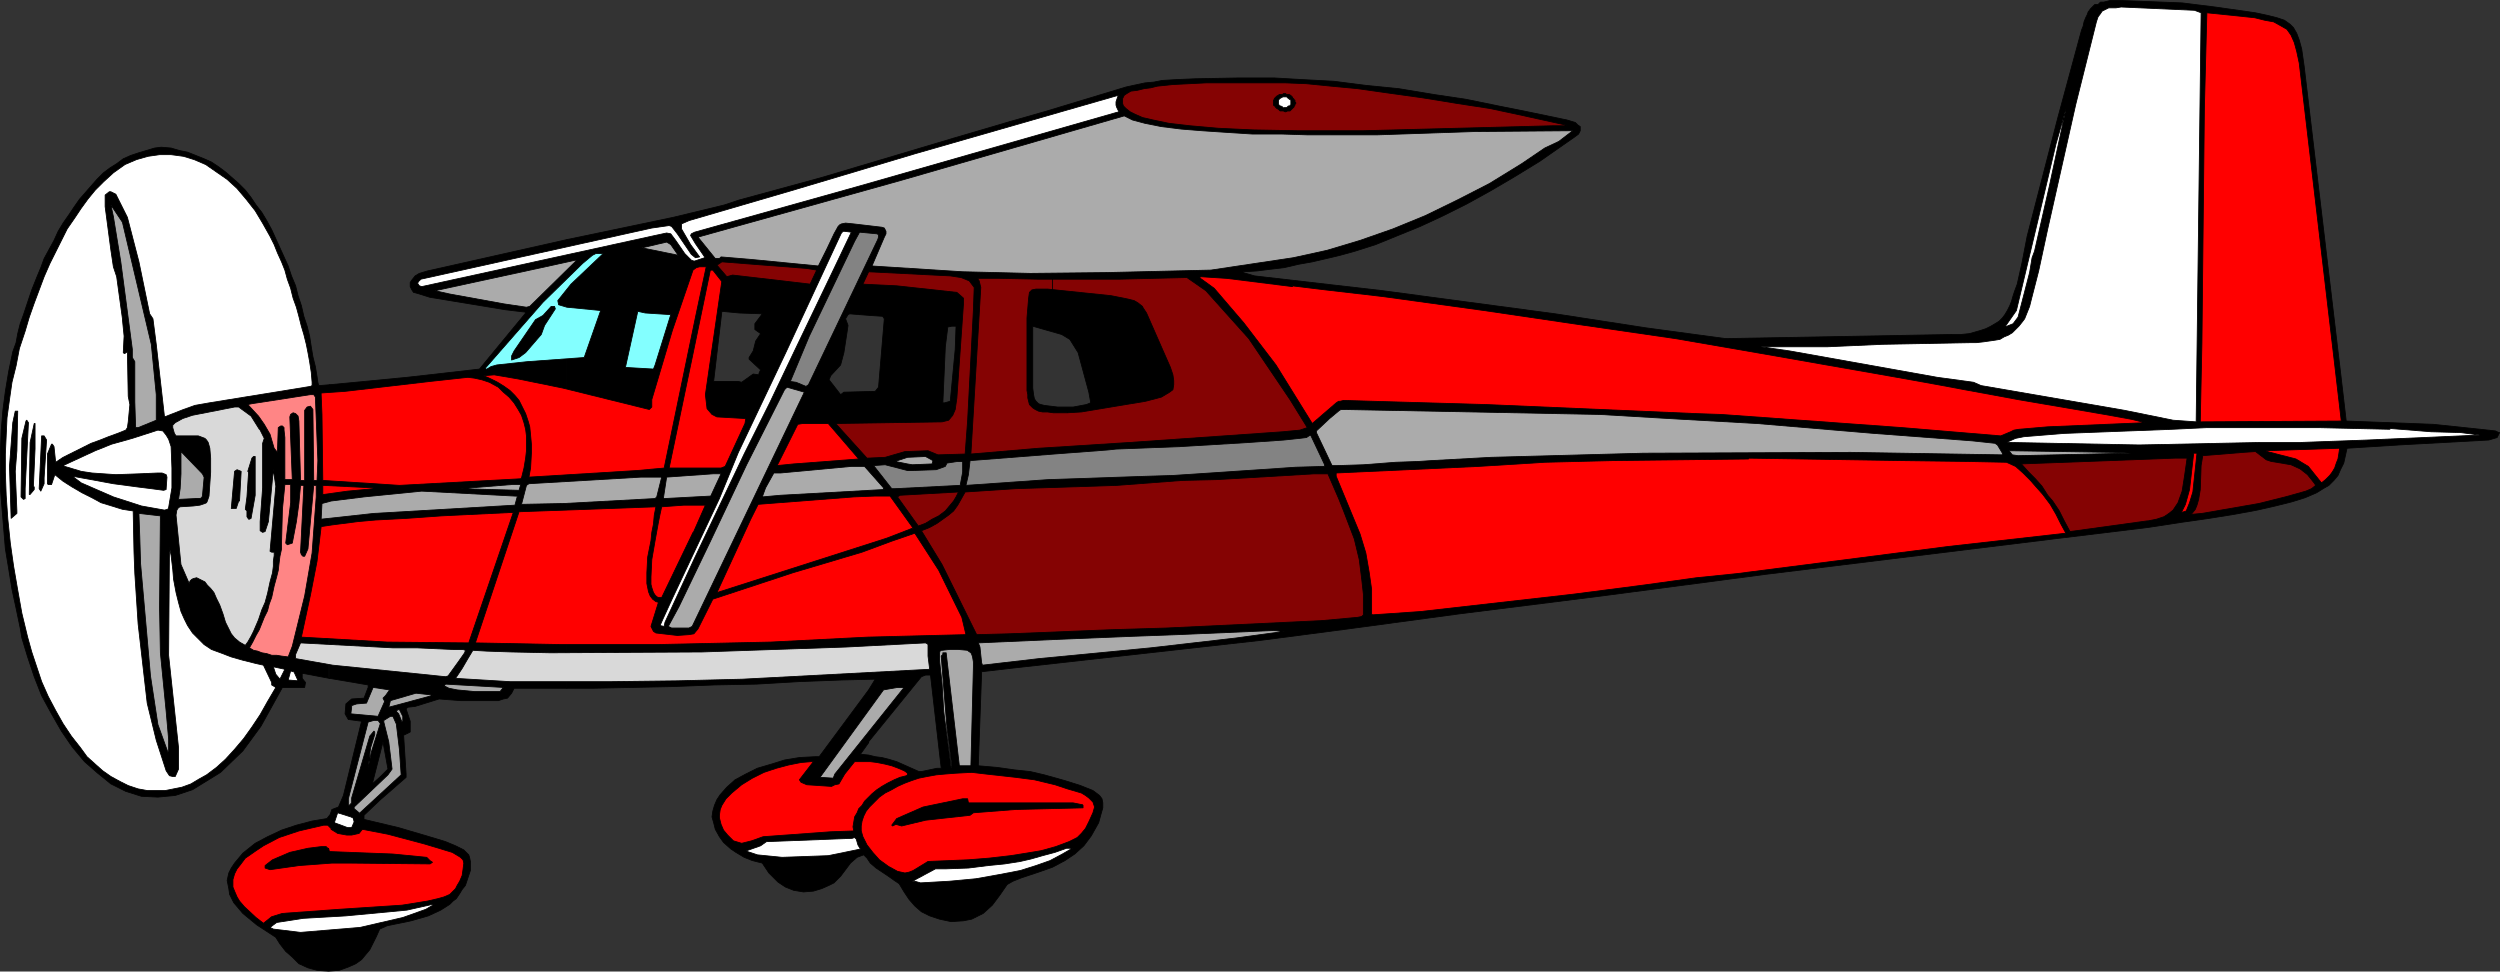 <?xml version="1.0" encoding="UTF-8" standalone="no"?>
<svg
   version="1.0"
   width="129.638mm"
   height="50.38mm"
   id="svg176"
   sodipodi:docname="Cessna 1.wmf"
   xmlns:inkscape="http://www.inkscape.org/namespaces/inkscape"
   xmlns:sodipodi="http://sodipodi.sourceforge.net/DTD/sodipodi-0.dtd"
   xmlns="http://www.w3.org/2000/svg"
   xmlns:svg="http://www.w3.org/2000/svg">
  <rect width="100%" height="100%" fill="#333333" stroke="none"/>
  <sodipodi:namedview
     id="namedview176"
     pagecolor="#ffffff"
     bordercolor="#000000"
     borderopacity="0.25"
     inkscape:showpageshadow="2"
     inkscape:pageopacity="0.0"
     inkscape:pagecheckerboard="0"
     inkscape:deskcolor="#d1d1d1"
     inkscape:document-units="mm" />
  <defs
     id="defs1">
    <pattern
       id="WMFhbasepattern"
       patternUnits="userSpaceOnUse"
       width="6"
       height="6"
       x="0"
       y="0" />
  </defs>
  <path
     style="fill:#000000;fill-opacity:1;fill-rule:evenodd;stroke:none"
     d="M 197.879,23.842 V 131.01 l 49.126,-5.496 17.291,-2.263 21.493,-2.91 28.28,-3.556 31.835,-4.203 56.56,-6.951 18.584,-2.263 6.302,-0.97 5.656,-0.808 5.01,-0.808 4.363,-0.808 3.555,-0.808 3.232,-0.808 2.586,-0.808 2.262,-0.97 1.293,-0.808 1.131,-0.647 0.97,-0.97 0.808,-0.97 0.485,-1.131 0.646,-1.293 0.323,-1.455 0.323,-1.455 10.181,-0.647 17.614,-0.97 1.616,-0.485 0.485,-0.97 h -0.162 l -0.646,-0.323 -12.12,-1.293 -17.13,-0.647 -1.131,-9.698 -7.11,-59.807 -0.485,-3.394 -0.485,-1.778 -0.485,-1.293 -0.646,-1.131 -0.646,-0.647 -1.131,-0.808 -1.454,-0.485 -1.939,-0.485 -2.262,-0.485 -7.918,-1.131 -6.464,-0.808 -12.443,-0.485 h -0.808 -0.808 l -0.646,0.162 -0.646,0.162 h -0.646 l -0.485,0.485 h -0.646 l -0.485,0.485 -0.323,0.323 -0.485,0.647 -0.162,0.485 -0.323,0.647 -0.323,0.808 -0.162,0.808 -0.323,0.808 -4.686,17.296 -5.979,23.115 -0.97,5.011 -0.97,4.364 -0.485,1.293 -0.323,0.97 -0.323,1.131 -0.323,0.808 -0.485,0.97 -0.485,0.808 -0.485,0.647 -0.646,0.647 -0.808,0.485 -0.808,0.485 -0.97,0.485 -0.97,0.323 -1.131,0.323 -1.131,0.323 -1.616,0.162 h -1.454 l -44.763,0.808 -15.514,-2.101 -17.776,-2.748 -33.774,-4.526 -25.21,-2.91 -2.262,-0.647 v -0.162 h 0.162 l 2.586,-0.162 2.586,-0.323 2.747,-0.323 2.747,-0.647 2.747,-0.485 2.747,-0.647 2.747,-0.647 2.909,-0.808 4.04,-1.293 4.363,-1.778 4.363,-1.778 4.525,-2.101 4.525,-2.263 4.686,-2.586 4.686,-2.748 5.01,-3.071 6.949,-4.849 0.646,-0.485 0.323,-0.647 V 25.135 24.812 l -0.485,-0.323 -0.485,-0.485 -1.616,-0.485 -7.757,-1.616 -5.656,-1.131 -6.302,-1.293 -6.464,-0.97 -6.787,-1.131 -6.464,-0.647 -6.302,-0.808 -6.141,-0.323 -5.494,-0.323 h -7.11 l -8.403,0.162 -3.717,0.162 -2.747,0.162 -1.616,0.323 -1.778,0.162 -2.262,0.485 -1.454,0.323 -15.998,4.849 v 42.673 l 3.394,0.97 1.616,0.97 1.616,2.586 2.101,7.759 0.323,1.778 v 0.323 l -0.808,0.323 -2.586,0.485 h -3.07 l -2.586,-0.323 -0.646,-0.162 -0.485,-0.162 -0.485,-0.485 -0.323,-0.485 -0.162,-0.808 -0.162,-1.293 v -1.616 -2.101 -8.405 l 2.262,0.647 V 21.902 l -6.787,1.94 z"
     id="path1" />
  <path
     style="fill:none;stroke:#000000;stroke-width:0.162px;stroke-linecap:round;stroke-linejoin:round;stroke-miterlimit:4;stroke-dasharray:none;stroke-opacity:1"
     d="M 197.879,23.842 V 131.01 l 49.126,-5.496 17.291,-2.263 21.493,-2.91 28.28,-3.556 31.835,-4.203 56.56,-6.951 18.584,-2.263 6.302,-0.97 5.656,-0.808 5.01,-0.808 4.363,-0.808 3.555,-0.808 3.232,-0.808 2.586,-0.808 2.262,-0.97 1.293,-0.808 1.131,-0.647 0.97,-0.97 0.808,-0.97 0.485,-1.131 0.646,-1.293 0.323,-1.455 0.323,-1.455 10.181,-0.647 17.614,-0.97 1.616,-0.485 0.485,-0.97 h -0.162 l -0.646,-0.323 -12.12,-1.293 -17.13,-0.647 -1.131,-9.698 -7.11,-59.807 -0.485,-3.394 -0.485,-1.778 -0.485,-1.293 -0.646,-1.131 -0.646,-0.647 -1.131,-0.808 -1.454,-0.485 -1.939,-0.485 -2.262,-0.485 -7.918,-1.131 -6.464,-0.808 -12.443,-0.485 h -0.808 -0.808 l -0.646,0.162 -0.646,0.162 h -0.646 l -0.485,0.485 h -0.646 l -0.485,0.485 -0.323,0.323 -0.485,0.647 -0.162,0.485 -0.323,0.647 -0.323,0.808 -0.162,0.808 -0.323,0.808 -4.686,17.296 -5.979,23.115 -0.97,5.011 -0.97,4.364 -0.485,1.293 -0.323,0.97 -0.323,1.131 -0.323,0.808 -0.485,0.97 -0.485,0.808 -0.485,0.647 -0.646,0.647 -0.808,0.485 -0.808,0.485 -0.97,0.485 -0.97,0.323 -1.131,0.323 -1.131,0.323 -1.616,0.162 h -1.454 l -44.763,0.808 -15.514,-2.101 -17.776,-2.748 -33.774,-4.526 -25.21,-2.91 -2.262,-0.647 v -0.162 h 0.162 l 2.586,-0.162 2.586,-0.323 2.747,-0.323 2.747,-0.647 2.747,-0.485 2.747,-0.647 2.747,-0.647 2.909,-0.808 4.04,-1.293 4.363,-1.778 4.363,-1.778 4.525,-2.101 4.525,-2.263 4.686,-2.586 4.686,-2.748 5.01,-3.071 6.949,-4.849 0.646,-0.485 0.323,-0.647 V 25.135 24.812 l -0.485,-0.323 -0.485,-0.485 -1.616,-0.485 -7.757,-1.616 -5.656,-1.131 -6.302,-1.293 -6.464,-0.97 -6.787,-1.131 -6.464,-0.647 -6.302,-0.808 -6.141,-0.323 -5.494,-0.323 h -7.11 l -8.403,0.162 -3.717,0.162 -2.747,0.162 -1.616,0.323 -1.778,0.162 -2.262,0.485 -1.454,0.323 -15.998,4.849 v 42.673 l 3.394,0.97 1.616,0.97 1.616,2.586 2.101,7.759 0.323,1.778 v 0.323 l -0.808,0.323 -2.586,0.485 h -3.07 l -2.586,-0.323 -0.646,-0.162 -0.485,-0.162 -0.485,-0.485 -0.323,-0.485 -0.162,-0.808 -0.162,-1.293 v -1.616 -2.101 -8.405 l 2.262,0.647 V 21.902 l -6.787,1.94 v 0"
     id="path2" />
  <path
     style="fill:#000000;fill-opacity:1;fill-rule:evenodd;stroke:none"
     d="m 170.084,145.557 10.504,-12.931 0.808,-0.323 h 0.97 l 2.101,18.265 h -0.808 l -3.07,0.647 h -0.485 l -1.454,-0.647 -1.454,-0.647 -1.454,-0.647 -1.616,-0.485 -1.293,-0.323 -1.293,-0.162 -1.293,-0.323 -1.616,-0.162 1.616,-2.263 v -10.345 l -9.696,13.093 h -0.808 l -3.07,0.162 -2.909,0.485 -2.586,0.808 -2.747,0.808 -2.262,1.131 -2.101,1.131 -1.616,1.455 -1.293,1.455 -0.646,0.97 -0.485,1.131 -0.323,1.131 -0.162,1.131 0.323,1.131 0.323,1.293 0.808,1.455 0.808,1.131 1.454,1.293 0.97,0.647 1.616,0.97 1.616,0.647 1.939,0.485 0.646,0.97 0.646,0.97 0.808,0.808 0.97,0.97 1.454,0.97 1.616,0.647 1.939,0.323 1.939,-0.162 1.616,-0.485 1.454,-0.647 0.97,-0.485 1.293,-1.293 0.97,-1.293 0.97,-1.293 1.293,-1.131 1.293,-0.485 0.646,0.647 0.646,0.97 1.131,0.97 1.454,0.97 0.97,0.647 1.131,0.808 0.97,0.647 0.97,1.616 0.97,1.455 1.131,1.293 1.293,1.131 1.616,0.808 1.939,0.647 2.262,0.485 2.424,-0.162 1.616,-0.323 2.262,-1.131 1.778,-1.616 1.454,-1.94 1.454,-2.101 1.131,-0.647 1.616,-0.647 3.394,-1.131 2.747,-0.97 2.424,-1.293 1.939,-1.293 1.778,-1.616 1.454,-1.94 1.454,-2.586 0.485,-1.778 0.323,-1.131 v -0.97 l -0.162,-0.808 -0.485,-0.647 -1.293,-0.97 -2.424,-0.97 -3.07,-0.97 -4.04,-1.131 -2.747,-0.647 -3.07,-0.323 -3.394,-0.485 -3.717,-0.323 0.646,-18.104 v -0.323 l 5.494,-0.647 V 23.842 l -10.989,3.233 v 36.854 h 0.485 l -0.162,4.526 -0.97,10.183 -1.131,0.323 h -0.323 l 0.485,-10.992 0.485,-3.879 0.808,-0.162 h 0.323 V 27.075 l -18.422,5.496 v 29.095 l 2.101,0.162 2.424,0.162 0.323,0.485 -1.131,13.416 -0.646,0.808 -6.141,0.162 -0.646,0.485 -2.262,-2.91 0.323,-0.808 1.939,-2.101 0.646,-2.425 0.646,-4.203 0.162,-1.131 -0.485,-1.293 0.485,-0.808 0.323,-0.162 1.939,0.162 V 32.571 l -7.595,2.263 -15.998,4.364 v 22.145 l 4.525,0.162 -1.454,1.94 v 1.131 l 1.131,0.808 -0.97,1.455 -0.485,1.94 -0.808,1.293 v 0.323 l 2.262,2.101 -0.323,0.647 v 0.323 l -1.131,-0.162 -2.262,1.616 -0.646,-0.162 h -4.848 l 1.616,-13.739 3.394,0.323 V 39.198 l -2.909,0.97 -10.019,2.425 -20.846,4.364 v 87.932 h 5.171 l 7.918,-0.162 7.595,-0.162 8.242,-0.323 8.242,-0.162 8.242,-0.485 8.403,-0.323 6.626,-0.162 -1.293,2.101 v 10.345 0 z"
     id="path3" />
  <path
     style="fill:none;stroke:#000000;stroke-width:0.162px;stroke-linecap:round;stroke-linejoin:round;stroke-miterlimit:4;stroke-dasharray:none;stroke-opacity:1"
     d="m 170.084,145.557 10.504,-12.931 0.808,-0.323 h 0.97 l 2.101,18.265 h -0.808 l -3.07,0.647 h -0.485 l -1.454,-0.647 -1.454,-0.647 -1.454,-0.647 -1.616,-0.485 -1.293,-0.323 -1.293,-0.162 -1.293,-0.323 -1.616,-0.162 1.616,-2.263 v -10.345 l -9.696,13.093 h -0.808 l -3.07,0.162 -2.909,0.485 -2.586,0.808 -2.747,0.808 -2.262,1.131 -2.101,1.131 -1.616,1.455 -1.293,1.455 -0.646,0.97 -0.485,1.131 -0.323,1.131 -0.162,1.131 0.323,1.131 0.323,1.293 0.808,1.455 0.808,1.131 1.454,1.293 0.97,0.647 1.616,0.97 1.616,0.647 1.939,0.485 0.646,0.97 0.646,0.97 0.808,0.808 0.97,0.97 1.454,0.97 1.616,0.647 1.939,0.323 1.939,-0.162 1.616,-0.485 1.454,-0.647 0.97,-0.485 1.293,-1.293 0.97,-1.293 0.97,-1.293 1.293,-1.131 1.293,-0.485 0.646,0.647 0.646,0.97 1.131,0.97 1.454,0.97 0.97,0.647 1.131,0.808 0.97,0.647 0.97,1.616 0.97,1.455 1.131,1.293 1.293,1.131 1.616,0.808 1.939,0.647 2.262,0.485 2.424,-0.162 1.616,-0.323 2.262,-1.131 1.778,-1.616 1.454,-1.94 1.454,-2.101 1.131,-0.647 1.616,-0.647 3.394,-1.131 2.747,-0.97 2.424,-1.293 1.939,-1.293 1.778,-1.616 1.454,-1.94 1.454,-2.586 0.485,-1.778 0.323,-1.131 v -0.97 l -0.162,-0.808 -0.485,-0.647 -1.293,-0.97 -2.424,-0.97 -3.07,-0.97 -4.04,-1.131 -2.747,-0.647 -3.07,-0.323 -3.394,-0.485 -3.717,-0.323 0.646,-18.104 v -0.323 l 5.494,-0.647 V 23.842 l -10.989,3.233 v 36.854 h 0.485 l -0.162,4.526 -0.97,10.183 -1.131,0.323 h -0.323 l 0.485,-10.992 0.485,-3.879 0.808,-0.162 h 0.323 V 27.075 l -18.422,5.496 v 29.095 l 2.101,0.162 2.424,0.162 0.323,0.485 -1.131,13.416 -0.646,0.808 -6.141,0.162 -0.646,0.485 -2.262,-2.91 0.323,-0.808 1.939,-2.101 0.646,-2.425 0.646,-4.203 0.162,-1.131 -0.485,-1.293 0.485,-0.808 0.323,-0.162 1.939,0.162 V 32.571 l -7.595,2.263 -15.998,4.364 v 22.145 l 4.525,0.162 -1.454,1.94 v 1.131 l 1.131,0.808 -0.97,1.455 -0.485,1.94 -0.808,1.293 v 0.323 l 2.262,2.101 -0.323,0.647 v 0.323 l -1.131,-0.162 -2.262,1.616 -0.646,-0.162 h -4.848 l 1.616,-13.739 3.394,0.323 V 39.198 l -2.909,0.97 -10.019,2.425 -20.846,4.364 v 87.932 h 5.171 l 7.918,-0.162 7.595,-0.162 8.242,-0.323 8.242,-0.162 8.242,-0.485 8.403,-0.323 6.626,-0.162 -1.293,2.101 v 10.345 0"
     id="path4" />
  <path
     style="fill:#000000;fill-opacity:1;fill-rule:evenodd;stroke:none"
     d="m 74.578,156.711 v -4.526 l -1.616,1.455 2.101,-8.244 0.97,5.334 -1.454,1.455 v 4.526 l 5.01,-4.364 v -0.647 l -0.485,-7.597 1.293,-0.647 v -2.101 l -0.808,-2.425 0.323,-0.323 1.454,-0.162 4.686,-1.455 4.202,0.323 h 7.434 l 0.97,-0.323 0.808,-0.162 0.808,-0.97 0.485,-0.97 h 10.342 V 46.957 l -27.31,6.142 -1.616,0.485 -0.808,0.485 -0.646,0.808 -0.323,0.485 v 0.808 l 0.323,0.647 0.323,0.485 0.646,0.162 2.586,0.808 14.706,2.425 4.04,0.485 v 0.162 L 93.97,72.334 79.75,73.951 64.559,75.405 v 57.544 l 7.595,1.293 v 0.485 l -0.808,2.101 -2.424,0.162 -1.131,0.97 -0.162,1.94 0.646,1.131 h 0.162 l 2.424,0.323 -3.555,14.548 -0.97,2.263 -1.293,0.485 -0.323,0.97 -0.646,0.808 -2.909,0.485 -3.07,0.808 -2.909,0.97 -2.747,1.293 -2.424,1.293 -2.424,1.94 -1.616,1.94 -0.646,0.97 -0.485,0.97 -0.323,1.455 0.323,1.616 0.162,1.131 0.808,1.616 1.778,2.101 2.747,2.263 3.717,2.425 0.808,1.293 1.131,1.455 1.293,1.131 1.293,1.293 1.778,0.808 1.778,0.485 2.262,0.162 2.101,-0.162 1.778,-0.647 1.454,-0.647 1.131,-0.808 0.808,-0.97 0.808,-0.97 0.646,-1.293 0.646,-1.293 0.646,-1.455 1.454,-0.647 4.686,-0.97 3.394,-0.97 2.424,-1.131 1.778,-1.131 0.646,-0.647 0.646,-0.485 0.646,-0.97 0.485,-0.808 0.646,-0.808 0.323,-0.97 0.323,-0.97 0.323,-0.97 v -0.97 -0.808 l -0.162,-0.808 -0.162,-0.485 -0.485,-0.485 -0.485,-0.485 -1.616,-0.808 -1.939,-0.808 -2.101,-0.647 -7.11,-2.101 -6.787,-1.616 v -0.647 -0.162 l 3.232,-3.071 z"
     id="path5" />
  <path
     style="fill:none;stroke:#000000;stroke-width:0.162px;stroke-linecap:round;stroke-linejoin:round;stroke-miterlimit:4;stroke-dasharray:none;stroke-opacity:1"
     d="m 74.578,156.711 v -4.526 l -1.616,1.455 2.101,-8.244 0.97,5.334 -1.454,1.455 v 4.526 l 5.01,-4.364 v -0.647 l -0.485,-7.597 1.293,-0.647 v -2.101 l -0.808,-2.425 0.323,-0.323 1.454,-0.162 4.686,-1.455 4.202,0.323 h 7.434 l 0.97,-0.323 0.808,-0.162 0.808,-0.97 0.485,-0.97 h 10.342 V 46.957 l -27.31,6.142 -1.616,0.485 -0.808,0.485 -0.646,0.808 -0.323,0.485 v 0.808 l 0.323,0.647 0.323,0.485 0.646,0.162 2.586,0.808 14.706,2.425 4.04,0.485 v 0.162 L 93.97,72.334 79.75,73.951 64.559,75.405 v 57.544 l 7.595,1.293 v 0.485 l -0.808,2.101 -2.424,0.162 -1.131,0.97 -0.162,1.94 0.646,1.131 h 0.162 l 2.424,0.323 -3.555,14.548 -0.97,2.263 -1.293,0.485 -0.323,0.97 -0.646,0.808 -2.909,0.485 -3.07,0.808 -2.909,0.97 -2.747,1.293 -2.424,1.293 -2.424,1.94 -1.616,1.94 -0.646,0.97 -0.485,0.97 -0.323,1.455 0.323,1.616 0.162,1.131 0.808,1.616 1.778,2.101 2.747,2.263 3.717,2.425 0.808,1.293 1.131,1.455 1.293,1.131 1.293,1.293 1.778,0.808 1.778,0.485 2.262,0.162 2.101,-0.162 1.778,-0.647 1.454,-0.647 1.131,-0.808 0.808,-0.97 0.808,-0.97 0.646,-1.293 0.646,-1.293 0.646,-1.455 1.454,-0.647 4.686,-0.97 3.394,-0.97 2.424,-1.131 1.778,-1.131 0.646,-0.647 0.646,-0.485 0.646,-0.97 0.485,-0.808 0.646,-0.808 0.323,-0.97 0.323,-0.97 0.323,-0.97 v -0.97 -0.808 l -0.162,-0.808 -0.162,-0.485 -0.485,-0.485 -0.485,-0.485 -1.616,-0.808 -1.939,-0.808 -2.101,-0.647 -7.11,-2.101 -6.787,-1.616 v -0.647 -0.162 l 3.232,-3.071 v 0"
     id="path6" />
  <path
     style="fill:#000000;fill-opacity:1;fill-rule:evenodd;stroke:none"
     d="m 64.398,132.949 0.162,-57.544 -1.939,0.162 h -0.162 l -0.162,-0.647 -0.162,-1.131 -0.323,-1.94 -0.485,-1.94 -0.323,-1.94 -0.323,-2.101 -0.485,-1.94 -0.646,-1.94 -0.485,-2.101 -0.646,-1.94 -0.485,-1.94 -0.808,-1.94 -0.646,-1.94 -0.808,-1.778 -0.808,-1.778 -0.808,-1.778 -0.808,-1.778 -0.97,-1.778 -0.97,-1.616 -1.131,-1.455 -0.97,-1.455 -1.131,-1.455 -1.293,-1.293 -1.293,-1.131 -1.293,-1.131 -1.293,-0.97 -1.454,-0.97 -1.454,-0.647 -1.616,-0.647 -1.616,-0.647 -1.616,-0.323 -1.616,-0.485 -1.939,-0.162 -1.293,0.162 -1.616,0.485 -1.616,0.485 -1.454,0.485 -1.454,0.647 -1.293,0.97 -1.293,0.808 -1.293,0.97 -1.293,1.293 -1.131,1.293 -1.131,1.293 -1.131,1.293 -1.131,1.616 -0.97,1.455 -1.131,1.616 -0.97,1.616 -0.808,1.778 L 9.615,48.896 8.646,50.674 7.999,52.452 7.191,54.392 6.222,56.817 5.252,59.726 4.606,61.666 3.959,63.444 3.474,65.384 3.151,67.162 2.505,68.94 1.697,72.819 1.05,76.698 0.566,80.416 0.242,84.296 0.081,88.337 v 3.879 3.718 l 0.323,3.879 0.323,3.879 0.323,3.879 0.646,3.879 0.646,4.041 0.808,3.718 0.808,3.879 0.323,1.94 1.131,3.718 1.293,3.879 1.454,3.718 1.939,3.556 1.939,3.394 2.101,3.071 2.424,2.91 2.586,2.263 2.586,2.101 2.909,1.455 3.07,0.97 3.232,0.162 3.394,-0.323 3.394,-1.131 5.494,-3.394 4.363,-4.203 3.555,-4.849 4.202,-7.597 h 4.363 l 0.162,-0.97 -0.646,-0.808 v -0.97 h 0.162 l 5.171,0.97 v 0 z"
     id="path7" />
  <path
     style="fill:none;stroke:#000000;stroke-width:0.162px;stroke-linecap:round;stroke-linejoin:round;stroke-miterlimit:4;stroke-dasharray:none;stroke-opacity:1"
     d="m 64.398,132.949 0.162,-57.544 -1.939,0.162 h -0.162 l -0.162,-0.647 -0.162,-1.131 -0.323,-1.94 -0.485,-1.94 -0.323,-1.94 -0.323,-2.101 -0.485,-1.94 -0.646,-1.94 -0.485,-2.101 -0.646,-1.94 -0.485,-1.94 -0.808,-1.94 -0.646,-1.94 -0.808,-1.778 -0.808,-1.778 -0.808,-1.778 -0.808,-1.778 -0.97,-1.778 -0.97,-1.616 -1.131,-1.455 -0.97,-1.455 -1.131,-1.455 -1.293,-1.293 -1.293,-1.131 -1.293,-1.131 -1.293,-0.97 -1.454,-0.97 -1.454,-0.647 -1.616,-0.647 -1.616,-0.647 -1.616,-0.323 -1.616,-0.485 -1.939,-0.162 -1.293,0.162 -1.616,0.485 -1.616,0.485 -1.454,0.485 -1.454,0.647 -1.293,0.97 -1.293,0.808 -1.293,0.97 -1.293,1.293 -1.131,1.293 -1.131,1.293 -1.131,1.293 -1.131,1.616 -0.97,1.455 -1.131,1.616 -0.97,1.616 -0.808,1.778 L 9.615,48.896 8.646,50.674 7.999,52.452 7.191,54.392 6.222,56.817 5.252,59.726 4.606,61.666 3.959,63.444 3.474,65.384 3.151,67.162 2.505,68.94 1.697,72.819 1.05,76.698 0.566,80.416 0.242,84.296 0.081,88.337 v 3.879 3.718 l 0.323,3.879 0.323,3.879 0.323,3.879 0.646,3.879 0.646,4.041 0.808,3.718 0.808,3.879 0.323,1.94 1.131,3.718 1.293,3.879 1.454,3.718 1.939,3.556 1.939,3.394 2.101,3.071 2.424,2.91 2.586,2.263 2.586,2.101 2.909,1.455 3.07,0.97 3.232,0.162 3.394,-0.323 3.394,-1.131 5.494,-3.394 4.363,-4.203 3.555,-4.849 4.202,-7.597 h 4.363 l 0.162,-0.97 -0.646,-0.808 v -0.97 h 0.162 l 5.171,0.97 v 0"
     id="path8" />
  <path
     style="fill:#ffffff;fill-opacity:1;fill-rule:evenodd;stroke:none"
     d="m 431.391,2.505 -0.97,80.174 -4.525,-0.323 -9.534,-1.94 -28.118,-4.849 -1.454,-0.647 -7.11,-0.97 -28.926,-5.172 -5.656,-0.808 h 12.928 l 10.827,-0.485 17.13,-0.323 h 1.293 l 1.454,-0.162 1.131,-0.162 1.131,-0.162 0.97,-0.162 0.808,-0.485 0.808,-0.323 0.808,-0.485 0.485,-0.485 0.808,-0.808 0.646,-0.808 0.485,-0.647 0.323,-0.808 0.646,-1.616 0.323,-1.293 1.454,-5.657 1.778,-8.244 5.494,-24.408 4.04,-16.164 0.323,-0.97 0.485,-0.647 0.323,-0.485 0.646,-0.323 0.646,-0.323 h 1.454 l 0.97,-0.162 14.382,0.647 z"
     id="path9" />
  <path
     style="fill:none;stroke:#000000;stroke-width:0.162px;stroke-linecap:round;stroke-linejoin:round;stroke-miterlimit:4;stroke-dasharray:none;stroke-opacity:1"
     d="m 431.391,2.505 -0.97,80.174 -4.525,-0.323 -9.534,-1.94 -28.118,-4.849 -1.454,-0.647 -7.11,-0.97 -28.926,-5.172 -5.656,-0.808 h 12.928 l 10.827,-0.485 17.13,-0.323 h 1.293 l 1.454,-0.162 1.131,-0.162 1.131,-0.162 0.97,-0.162 0.808,-0.485 0.808,-0.323 0.808,-0.485 0.485,-0.485 0.808,-0.808 0.646,-0.808 0.485,-0.647 0.323,-0.808 0.646,-1.616 0.323,-1.293 1.454,-5.657 1.778,-8.244 5.494,-24.408 4.04,-16.164 0.323,-0.97 0.485,-0.647 0.323,-0.485 0.646,-0.323 0.646,-0.323 h 1.454 l 0.97,-0.162 14.382,0.647 1.293,0.485 v 0"
     id="path10" />
  <path
     style="fill:#ff0000;fill-opacity:1;fill-rule:evenodd;stroke:none"
     d="m 450.621,12.365 6.787,57.706 1.454,12.446 -27.634,0.162 0.323,-15.517 0.485,-46.068 0.485,-18.589 9.373,0.97 1.939,0.485 1.778,0.323 1.454,0.808 1.131,0.647 0.808,1.131 0.646,1.455 0.485,1.778 0.485,2.263 z"
     id="path11" />
  <path
     style="fill:none;stroke:#000000;stroke-width:0.162px;stroke-linecap:round;stroke-linejoin:round;stroke-miterlimit:4;stroke-dasharray:none;stroke-opacity:1"
     d="m 450.621,12.365 6.787,57.706 1.454,12.446 -27.634,0.162 0.323,-15.517 0.485,-46.068 0.485,-18.589 9.373,0.97 1.939,0.485 1.778,0.323 1.454,0.808 1.131,0.647 0.808,1.131 0.646,1.455 0.485,1.778 0.485,2.263 v 0"
     id="path12" />
  <path
     style="fill:#850303;fill-opacity:1;fill-rule:evenodd;stroke:none"
     d="m 297.263,22.387 9.534,2.101 0.323,0.162 h -2.909 l -37.006,0.97 h -12.928 l -8.726,-0.162 -6.787,-0.323 -5.494,-0.485 -4.202,-0.485 -3.07,-0.647 -2.101,-0.485 -1.454,-0.647 -0.97,-0.485 -0.808,-0.647 -0.485,-0.485 -0.162,-0.485 V 19.801 19.316 l 0.323,-0.647 0.485,-0.323 0.808,-0.485 1.293,-0.162 1.293,-0.323 1.293,-0.162 1.293,-0.323 3.07,-0.323 3.232,-0.162 3.232,-0.162 h 3.232 4.04 3.555 4.848 l 4.04,0.162 4.848,0.485 5.171,0.485 5.656,0.808 6.949,0.97 6.949,1.131 6.302,0.97 z"
     id="path13" />
  <path
     style="fill:none;stroke:#000000;stroke-width:0.162px;stroke-linecap:round;stroke-linejoin:round;stroke-miterlimit:4;stroke-dasharray:none;stroke-opacity:1"
     d="m 297.263,22.387 9.534,2.101 0.323,0.162 h -2.909 l -37.006,0.97 h -12.928 l -8.726,-0.162 -6.787,-0.323 -5.494,-0.485 -4.202,-0.485 -3.07,-0.647 -2.101,-0.485 -1.454,-0.647 -0.97,-0.485 -0.808,-0.647 -0.485,-0.485 -0.162,-0.485 V 19.801 19.316 l 0.323,-0.647 0.485,-0.323 0.808,-0.485 1.293,-0.162 1.293,-0.323 1.293,-0.162 1.293,-0.323 3.07,-0.323 3.232,-0.162 3.232,-0.162 h 3.232 4.04 3.555 4.848 l 4.04,0.162 4.848,0.485 5.171,0.485 5.656,0.808 6.949,0.97 6.949,1.131 6.302,0.97 5.333,1.131 v 0"
     id="path14" />
  <path
     style="fill:#ffffff;fill-opacity:1;fill-rule:evenodd;stroke:none"
     d="m 219.372,21.902 -0.646,0.162 -50.258,14.386 -32.32,9.052 -0.646,0.323 -0.162,0.323 0.97,1.616 1.778,2.586 0.162,0.162 h -0.162 l -1.939,0.647 h -0.162 l -0.485,-0.162 -1.293,-1.293 -1.778,-2.586 -0.97,-1.293 -0.808,-0.162 -2.262,0.485 -45.733,10.022 -0.485,-0.162 -0.323,-0.485 0.162,-0.323 0.485,-0.485 45.248,-10.022 3.394,-0.485 0.485,0.162 1.131,1.455 2.747,4.041 0.808,0.647 0.808,-0.162 -1.778,-2.425 -1.778,-3.071 V 44.209 43.885 l 1.454,-0.647 21.008,-6.142 23.27,-6.951 39.915,-11.476 -0.162,0.323 -0.162,0.485 -0.162,0.485 v 0.647 l 0.162,0.485 0.323,0.647 0.162,0.162 z"
     id="path15" />
  <path
     style="fill:none;stroke:#000000;stroke-width:0.162px;stroke-linecap:round;stroke-linejoin:round;stroke-miterlimit:4;stroke-dasharray:none;stroke-opacity:1"
     d="m 219.372,21.902 -0.646,0.162 -50.258,14.386 -32.32,9.052 -0.646,0.323 -0.162,0.323 0.97,1.616 1.778,2.586 0.162,0.162 h -0.162 l -1.939,0.647 h -0.162 l -0.485,-0.162 -1.293,-1.293 -1.778,-2.586 -0.97,-1.293 -0.808,-0.162 -2.262,0.485 -45.733,10.022 -0.485,-0.162 -0.323,-0.485 0.162,-0.323 0.485,-0.485 45.248,-10.022 3.394,-0.485 0.485,0.162 1.131,1.455 2.747,4.041 0.808,0.647 0.808,-0.162 -1.778,-2.425 -1.778,-3.071 V 44.209 43.885 l 1.454,-0.647 21.008,-6.142 23.27,-6.951 39.915,-11.476 -0.162,0.323 -0.162,0.485 -0.162,0.485 v 0.647 l 0.162,0.485 0.323,0.647 0.162,0.162 v 0"
     id="path16" />
  <path
     style="fill:#ffffff;fill-opacity:1;fill-rule:evenodd;stroke:none"
     d="m 398.748,49.22 -0.485,1.293 -0.485,2.91 -2.262,8.729 -0.97,1.293 -1.616,0.647 2.262,-3.233 4.202,-17.619 3.555,-15.033 1.939,-6.789 -3.232,15.033 z"
     id="path17" />
  <path
     style="fill:none;stroke:#000000;stroke-width:0.162px;stroke-linecap:round;stroke-linejoin:round;stroke-miterlimit:4;stroke-dasharray:none;stroke-opacity:1"
     d="m 398.748,49.22 -0.485,1.293 -0.485,2.91 -2.262,8.729 -0.97,1.293 -1.616,0.647 2.262,-3.233 4.202,-17.619 3.555,-15.033 1.939,-6.789 -3.232,15.033 -2.909,12.77 v 0"
     id="path18" />
  <path
     style="fill:#ababab;fill-opacity:1;fill-rule:evenodd;stroke:none"
     d="m 260.903,26.428 h 9.05 l 19.069,-0.647 19.23,-0.162 -2.747,2.101 -2.747,1.293 -4.525,3.071 -6.302,3.879 -6.302,3.233 -6.302,3.071 -6.302,2.586 -6.464,2.263 -6.464,1.94 -6.626,1.455 -6.464,0.97 -9.696,1.455 -20.523,0.485 -14.867,0.162 -13.251,-0.323 -17.776,-1.131 2.424,-5.657 0.323,-0.647 v -0.485 l -0.162,-0.323 -0.162,-0.323 -0.485,-0.162 -5.494,-0.647 -1.616,-0.162 -0.808,0.162 -0.323,0.162 -0.323,0.323 -0.808,1.455 -1.454,3.071 -1.616,3.233 -13.251,-1.293 -5.818,-0.485 -0.323,0.323 h -0.808 l -3.394,-4.203 39.915,-11.153 43.632,-12.608 1.616,0.808 2.424,0.647 3.232,0.647 3.878,0.485 4.04,0.323 4.848,0.323 5.01,0.323 h 5.818 l 5.01,0.162 h 4.686 z"
     id="path19" />
  <path
     style="fill:none;stroke:#000000;stroke-width:0.162px;stroke-linecap:round;stroke-linejoin:round;stroke-miterlimit:4;stroke-dasharray:none;stroke-opacity:1"
     d="m 260.903,26.428 h 9.05 l 19.069,-0.647 19.23,-0.162 -2.747,2.101 -2.747,1.293 -4.525,3.071 -6.302,3.879 -6.302,3.233 -6.302,3.071 -6.302,2.586 -6.464,2.263 -6.464,1.94 -6.626,1.455 -6.464,0.97 -9.696,1.455 -20.523,0.485 -14.867,0.162 -13.251,-0.323 -17.776,-1.131 2.424,-5.657 0.323,-0.647 v -0.485 l -0.162,-0.323 -0.162,-0.323 -0.485,-0.162 -5.494,-0.647 -1.616,-0.162 -0.808,0.162 -0.323,0.162 -0.323,0.323 -0.808,1.455 -1.454,3.071 -1.616,3.233 -13.251,-1.293 -5.818,-0.485 -0.323,0.323 h -0.808 l -3.394,-4.203 39.915,-11.153 43.632,-12.608 1.616,0.808 2.424,0.647 3.232,0.647 3.878,0.485 4.04,0.323 4.848,0.323 5.01,0.323 h 5.818 l 5.01,0.162 h 4.686 v 0"
     id="path20" />
  <path
     style="fill:#ffffff;fill-opacity:1;fill-rule:evenodd;stroke:none"
     d="m 60.842,75.729 -19.877,3.233 -2.747,0.485 -2.262,0.808 -3.717,1.455 -1.616,-14.224 -0.646,-5.011 -0.646,-0.97 -2.101,-10.183 -2.262,-8.729 -2.262,-4.526 -0.97,-0.485 h -0.323 l -0.808,0.647 v 2.263 l 1.131,8.567 0.485,3.233 0.646,1.94 1.131,8.244 v 0.162 l 0.323,3.233 -0.162,3.233 0.162,0.162 h 0.162 l 0.485,-0.323 0.162,8.729 0.323,1.616 -0.323,3.394 -0.162,1.131 -0.323,0.485 -1.616,0.647 -1.778,0.647 -1.616,0.647 -1.778,0.647 -3.232,1.616 -2.262,1.131 -1.454,0.97 -0.323,-3.071 -0.323,-0.485 h -0.162 l -0.808,1.94 v 5.819 l 0.162,0.162 h 0.646 l 0.646,-1.94 1.616,1.293 1.778,1.131 1.939,1.131 1.939,0.97 1.778,0.97 2.101,0.647 2.101,0.647 2.101,0.323 0.162,8.082 0.162,4.203 0.646,9.86 1.778,15.517 1.778,7.274 1.939,5.981 0.646,0.97 0.646,0.162 h 0.485 l 0.646,-1.455 v -4.203 l -1.939,-18.104 0.162,-21.175 0.323,1.616 0.323,2.748 0.162,1.94 0.485,2.586 0.485,1.94 0.485,1.778 0.646,1.455 0.646,1.293 0.97,1.455 1.131,1.131 1.131,1.131 1.454,0.97 1.778,0.647 2.101,0.808 2.262,0.647 2.586,0.647 1.454,0.323 1.616,3.394 v 0.485 l 0.808,0.485 -1.616,2.748 -1.454,2.586 -1.616,2.425 -1.616,2.263 -1.778,2.101 -1.778,1.94 -1.778,1.616 -1.939,1.455 -1.454,0.808 -1.616,0.97 -1.778,0.647 -1.616,0.323 -1.616,0.323 h -1.778 -1.778 l -1.778,-0.323 -1.939,-0.647 -1.616,-0.808 -1.778,-0.97 -1.616,-1.131 -1.454,-1.293 -1.616,-1.455 -1.293,-1.778 -1.778,-2.263 -1.616,-2.425 -1.454,-2.586 L 9.454,136.505 8.161,133.596 7.191,130.686 6.222,127.777 5.414,124.867 4.282,120.18 3.474,115.654 2.666,110.966 2.02,106.44 1.535,101.753 1.212,97.065 1.05,92.539 v -3.556 l 0.162,-3.556 0.162,-3.556 0.485,-3.556 0.485,-3.394 0.808,-3.233 0.646,-3.394 1.131,-3.394 0.808,-2.748 0.97,-2.748 0.97,-2.586 0.97,-2.586 1.131,-2.586 1.131,-2.263 1.131,-2.263 1.131,-2.263 1.454,-2.101 1.293,-1.94 1.293,-1.778 1.454,-1.778 1.616,-1.616 1.939,-1.778 2.262,-1.616 2.262,-0.97 2.262,-0.647 2.262,-0.323 h 2.262 l 2.424,0.323 2.101,0.647 2.262,0.97 2.101,1.455 2.101,1.455 1.939,1.778 1.778,2.101 1.778,2.263 1.454,2.425 1.454,2.586 0.808,1.616 0.646,1.616 0.808,1.778 0.646,1.616 0.485,1.778 0.646,1.778 0.485,1.94 0.646,1.778 0.485,1.778 0.485,1.94 0.485,1.616 0.485,1.94 0.323,1.616 0.323,1.778 0.323,2.101 0.162,1.94 v 0.647 l -0.323,0.162 z"
     id="path21" />
  <path
     style="fill:none;stroke:#000000;stroke-width:0.162px;stroke-linecap:round;stroke-linejoin:round;stroke-miterlimit:4;stroke-dasharray:none;stroke-opacity:1"
     d="m 60.842,75.729 -19.877,3.233 -2.747,0.485 -2.262,0.808 -3.717,1.455 -1.616,-14.224 -0.646,-5.011 -0.646,-0.97 -2.101,-10.183 -2.262,-8.729 -2.262,-4.526 -0.97,-0.485 h -0.323 l -0.808,0.647 v 2.263 l 1.131,8.567 0.485,3.233 0.646,1.94 1.131,8.244 v 0.162 l 0.323,3.233 -0.162,3.233 0.162,0.162 h 0.162 l 0.485,-0.323 0.162,8.729 0.323,1.616 -0.323,3.394 -0.162,1.131 -0.323,0.485 -1.616,0.647 -1.778,0.647 -1.616,0.647 -1.778,0.647 -3.232,1.616 -2.262,1.131 -1.454,0.97 -0.323,-3.071 -0.323,-0.485 h -0.162 l -0.808,1.94 v 5.819 l 0.162,0.162 h 0.646 l 0.646,-1.94 1.616,1.293 1.778,1.131 1.939,1.131 1.939,0.97 1.778,0.97 2.101,0.647 2.101,0.647 2.101,0.323 0.162,8.082 0.162,4.203 0.646,9.86 1.778,15.517 1.778,7.274 1.939,5.981 0.646,0.97 0.646,0.162 h 0.485 l 0.646,-1.455 v -4.203 l -1.939,-18.104 0.162,-21.175 0.323,1.616 0.323,2.748 0.162,1.94 0.485,2.586 0.485,1.94 0.485,1.778 0.646,1.455 0.646,1.293 0.97,1.455 1.131,1.131 1.131,1.131 1.454,0.97 1.778,0.647 2.101,0.808 2.262,0.647 2.586,0.647 1.454,0.323 1.616,3.394 v 0.485 l 0.808,0.485 -1.616,2.748 -1.454,2.586 -1.616,2.425 -1.616,2.263 -1.778,2.101 -1.778,1.94 -1.778,1.616 -1.939,1.455 -1.454,0.808 -1.616,0.97 -1.778,0.647 -1.616,0.323 -1.616,0.323 h -1.778 -1.778 l -1.778,-0.323 -1.939,-0.647 -1.616,-0.808 -1.778,-0.97 -1.616,-1.131 -1.454,-1.293 -1.616,-1.455 -1.293,-1.778 -1.778,-2.263 -1.616,-2.425 -1.454,-2.586 L 9.454,136.505 8.161,133.596 7.191,130.686 6.222,127.777 5.414,124.867 4.282,120.18 3.474,115.654 2.666,110.966 2.02,106.44 1.535,101.753 1.212,97.065 1.05,92.539 v -3.556 l 0.162,-3.556 0.162,-3.556 0.485,-3.556 0.485,-3.394 0.808,-3.233 0.646,-3.394 1.131,-3.394 0.808,-2.748 0.97,-2.748 0.97,-2.586 0.97,-2.586 1.131,-2.586 1.131,-2.263 1.131,-2.263 1.131,-2.263 1.454,-2.101 1.293,-1.94 1.293,-1.778 1.454,-1.778 1.616,-1.616 1.939,-1.778 2.262,-1.616 2.262,-0.97 2.262,-0.647 2.262,-0.323 h 2.262 l 2.424,0.323 2.101,0.647 2.262,0.97 2.101,1.455 2.101,1.455 1.939,1.778 1.778,2.101 1.778,2.263 1.454,2.425 1.454,2.586 0.808,1.616 0.646,1.616 0.808,1.778 0.646,1.616 0.485,1.778 0.646,1.778 0.485,1.94 0.646,1.778 0.485,1.778 0.485,1.94 0.485,1.616 0.485,1.94 0.323,1.616 0.323,1.778 0.323,2.101 0.162,1.94 v 0.647 l -0.323,0.162 v 0"
     id="path22" />
  <path
     style="fill:#ababab;fill-opacity:1;fill-rule:evenodd;stroke:none"
     d="m 29.654,67.485 0.97,9.86 v 5.011 l -3.555,1.455 H 26.583 l -0.162,-5.011 v -7.92 l -0.485,-0.808 V 68.455 l -2.262,-17.134 -1.454,-8.89 -0.485,-2.263 2.262,3.394 5.656,23.923 z"
     id="path23" />
  <path
     style="fill:none;stroke:#000000;stroke-width:0.162px;stroke-linecap:round;stroke-linejoin:round;stroke-miterlimit:4;stroke-dasharray:none;stroke-opacity:1"
     d="m 29.654,67.485 0.97,9.86 v 5.011 l -3.555,1.455 H 26.583 l -0.162,-5.011 v -7.92 l -0.485,-0.808 V 68.455 l -2.262,-17.134 -1.454,-8.89 -0.485,-2.263 2.262,3.394 5.656,23.923 v 0"
     id="path24" />
  <path
     style="fill:#ffffff;fill-opacity:1;fill-rule:evenodd;stroke:none"
     d="m 163.62,52.291 -7.757,16.164 -5.01,10.507 -5.01,10.022 -9.696,20.367 -5.818,12.608 -0.162,0.808 -0.808,-0.162 0.646,-1.455 1.778,-3.879 9.211,-19.559 3.717,-9.052 9.373,-19.72 10.666,-22.953 0.162,-0.323 0.323,-0.323 h 0.323 l 1.293,0.162 z"
     id="path25" />
  <path
     style="fill:none;stroke:#000000;stroke-width:0.162px;stroke-linecap:round;stroke-linejoin:round;stroke-miterlimit:4;stroke-dasharray:none;stroke-opacity:1"
     d="m 163.62,52.291 -7.757,16.164 -5.01,10.507 -5.01,10.022 -9.696,20.367 -5.818,12.608 -0.162,0.808 -0.808,-0.162 0.646,-1.455 1.778,-3.879 9.211,-19.559 3.717,-9.052 9.373,-19.72 10.666,-22.953 0.162,-0.323 0.323,-0.323 h 0.323 l 1.293,0.162 -3.232,6.789 v 0"
     id="path26" />
  <path
     style="fill:#838383;fill-opacity:1;fill-rule:evenodd;stroke:none"
     d="m 171.861,45.825 0.323,0.162 v 0.485 l -0.162,0.485 -13.574,28.449 -0.485,0.323 -1.939,-0.808 -1.131,-0.162 3.717,-8.89 8.888,-18.589 0.97,-1.778 z"
     id="path27" />
  <path
     style="fill:none;stroke:#000000;stroke-width:0.162px;stroke-linecap:round;stroke-linejoin:round;stroke-miterlimit:4;stroke-dasharray:none;stroke-opacity:1"
     d="m 171.861,45.825 0.323,0.162 v 0.485 l -0.162,0.485 -13.574,28.449 -0.485,0.323 -1.939,-0.808 -1.131,-0.162 3.717,-8.89 8.888,-18.589 0.97,-1.778 3.394,0.323 v 0"
     id="path28" />
  <path
     style="fill:#ababab;fill-opacity:1;fill-rule:evenodd;stroke:none"
     d="m 132.916,50.028 -7.11,-1.455 4.848,-1.131 0.808,0.485 z"
     id="path29" />
  <path
     style="fill:none;stroke:#000000;stroke-width:0.162px;stroke-linecap:round;stroke-linejoin:round;stroke-miterlimit:4;stroke-dasharray:none;stroke-opacity:1"
     d="m 132.916,50.028 -7.11,-1.455 4.848,-1.131 0.808,0.485 1.454,2.101 v 0"
     id="path30" />
  <path
     style="fill:#83ffff;fill-opacity:1;fill-rule:evenodd;stroke:none"
     d="m 111.908,55.685 -2.586,3.233 0.162,0.808 1.616,0.485 6.626,0.647 -3.232,9.214 -11.15,0.808 -5.979,0.647 -1.131,0.323 -0.808,0.485 h -0.162 l -0.162,-0.162 11.312,-12.931 7.757,-7.597 1.939,-1.616 0.646,-0.323 h 1.454 l -6.302,5.981 z"
     id="path31" />
  <path
     style="fill:none;stroke:#000000;stroke-width:0.162px;stroke-linecap:round;stroke-linejoin:round;stroke-miterlimit:4;stroke-dasharray:none;stroke-opacity:1"
     d="m 111.908,55.685 -2.586,3.233 0.162,0.808 1.616,0.485 6.626,0.647 -3.232,9.214 -11.15,0.808 -5.979,0.647 -1.131,0.323 -0.808,0.485 h -0.162 l -0.162,-0.162 11.312,-12.931 7.757,-7.597 1.939,-1.616 0.646,-0.323 h 1.454 l -6.302,5.981 v 0"
     id="path32" />
  <path
     style="fill:#ababab;fill-opacity:1;fill-rule:evenodd;stroke:none"
     d="M 103.828,60.049 103.181,60.211 98.818,59.565 88.153,57.625 l -2.909,-0.647 23.109,-5.011 4.363,-0.97 h 0.323 z"
     id="path33" />
  <path
     style="fill:none;stroke:#000000;stroke-width:0.162px;stroke-linecap:round;stroke-linejoin:round;stroke-miterlimit:4;stroke-dasharray:none;stroke-opacity:1"
     d="M 103.828,60.049 103.181,60.211 98.818,59.565 88.153,57.625 l -2.909,-0.647 23.109,-5.011 4.363,-0.97 h 0.323 l -9.211,9.052 v 0"
     id="path34" />
  <path
     style="fill:#850303;fill-opacity:1;fill-rule:evenodd;stroke:none"
     d="m 160.065,52.937 -1.293,2.748 -15.19,-1.778 -1.131,0.323 -1.939,-2.263 0.97,-0.647 16.645,1.293 1.939,0.323 z"
     id="path35" />
  <path
     style="fill:none;stroke:#000000;stroke-width:0.162px;stroke-linecap:round;stroke-linejoin:round;stroke-miterlimit:4;stroke-dasharray:none;stroke-opacity:1"
     d="m 160.065,52.937 -1.293,2.748 -15.19,-1.778 -1.131,0.323 -1.939,-2.263 0.97,-0.647 16.645,1.293 1.939,0.323 v 0"
     id="path36" />
  <path
     style="fill:#ff0000;fill-opacity:1;fill-rule:evenodd;stroke:none"
     d="m 136.309,62.151 -6.141,29.58 -5.333,0.485 -21.17,1.293 0.323,-1.778 0.162,-2.91 v -1.778 l -0.162,-1.778 -0.162,-1.616 -0.323,-1.131 -0.485,-1.455 -0.646,-1.293 -0.646,-1.293 -0.808,-0.97 -0.97,-0.97 -1.131,-0.808 -1.293,-0.808 -1.293,-0.647 -1.454,-0.647 2.101,-0.162 4.686,0.808 8.726,1.778 16.968,4.203 0.485,-0.485 v -1.455 l 4.04,-13.578 4.04,-11.8 0.646,-0.485 0.646,-0.162 h 1.293 l -2.101,9.86 z"
     id="path37" />
  <path
     style="fill:none;stroke:#000000;stroke-width:0.162px;stroke-linecap:round;stroke-linejoin:round;stroke-miterlimit:4;stroke-dasharray:none;stroke-opacity:1"
     d="m 136.309,62.151 -6.141,29.58 -5.333,0.485 -21.17,1.293 0.323,-1.778 0.162,-2.91 v -1.778 l -0.162,-1.778 -0.162,-1.616 -0.323,-1.131 -0.485,-1.455 -0.646,-1.293 -0.646,-1.293 -0.808,-0.97 -0.97,-0.97 -1.131,-0.808 -1.293,-0.808 -1.293,-0.647 -1.454,-0.647 2.101,-0.162 4.686,0.808 8.726,1.778 16.968,4.203 0.485,-0.485 v -1.455 l 4.04,-13.578 4.04,-11.8 0.646,-0.485 0.646,-0.162 h 1.293 l -2.101,9.86 v 0"
     id="path38" />
  <path
     style="fill:#ff0000;fill-opacity:1;fill-rule:evenodd;stroke:none"
     d="m 141.481,55.039 -3.232,22.306 0.323,2.748 0.97,1.131 0.97,0.485 5.656,0.323 -0.162,0.97 -3.878,8.405 -0.808,0.323 h -10.181 l 4.525,-21.66 3.555,-17.134 h 0.485 l 1.778,2.263 v 0 z"
     id="path39" />
  <path
     style="fill:none;stroke:#000000;stroke-width:0.162px;stroke-linecap:round;stroke-linejoin:round;stroke-miterlimit:4;stroke-dasharray:none;stroke-opacity:1"
     d="m 141.481,55.039 -3.232,22.306 0.323,2.748 0.97,1.131 0.97,0.485 5.656,0.323 -0.162,0.97 -3.878,8.405 -0.808,0.323 h -10.181 l 4.525,-21.66 3.555,-17.134 h 0.485 l 1.778,2.263 v 0"
     id="path40" />
  <path
     style="fill:#850303;fill-opacity:1;fill-rule:evenodd;stroke:none"
     d="m 188.345,54.392 1.616,0.647 0.97,1.293 -0.162,4.526 -1.131,21.66 -0.485,6.466 -5.333,0.162 -1.939,-0.808 -4.525,0.162 -3.878,1.131 -3.555,0.162 -6.141,-6.789 20.846,-0.323 1.293,-0.323 0.808,-0.97 0.485,-1.131 0.323,-2.263 1.293,-18.427 v -1.131 l -1.293,-1.131 -11.797,-1.293 -6.626,-0.323 1.131,-2.425 15.998,0.808 z"
     id="path41" />
  <path
     style="fill:none;stroke:#000000;stroke-width:0.162px;stroke-linecap:round;stroke-linejoin:round;stroke-miterlimit:4;stroke-dasharray:none;stroke-opacity:1"
     d="m 188.345,54.392 1.616,0.647 0.97,1.293 -0.162,4.526 -1.131,21.66 -0.485,6.466 -5.333,0.162 -1.939,-0.808 -4.525,0.162 -3.878,1.131 -3.555,0.162 -6.141,-6.789 20.846,-0.323 1.293,-0.323 0.808,-0.97 0.485,-1.131 0.323,-2.263 1.293,-18.427 v -1.131 l -1.293,-1.131 -11.797,-1.293 -6.626,-0.323 1.131,-2.425 15.998,0.808 2.101,0.323 v 0"
     id="path42" />
  <path
     style="fill:#850303;fill-opacity:1;fill-rule:evenodd;stroke:none"
     d="m 206.121,61.504 13.251,2.101 2.424,14.386 -9.534,2.263 -5.01,0.485 -2.101,-0.323 -2.101,-0.323 -0.97,-1.131 -0.323,-1.616 V 61.828 l 0.97,-0.808 3.555,0.485 V 54.715 h -2.909 l -7.434,-0.162 h -4.363 l 0.323,0.485 0.323,1.293 -0.485,8.244 -1.454,24.408 13.251,-1.131 17.776,-1.131 30.058,-2.101 3.394,-0.323 0.97,-0.323 0.485,-0.162 -3.394,-5.496 -8.08,-11.961 -8.403,-9.375 -3.717,-2.586 -13.251,0.323 h -13.09 v 6.789 0 z"
     id="path43" />
  <path
     style="fill:none;stroke:#000000;stroke-width:0.162px;stroke-linecap:round;stroke-linejoin:round;stroke-miterlimit:4;stroke-dasharray:none;stroke-opacity:1"
     d="m 206.121,61.504 13.251,2.101 2.424,14.386 -9.534,2.263 -5.01,0.485 -2.101,-0.323 -2.101,-0.323 -0.97,-1.131 -0.323,-1.616 V 61.828 l 0.97,-0.808 3.555,0.485 V 54.715 h -2.909 l -7.434,-0.162 h -4.363 l 0.323,0.485 0.323,1.293 -0.485,8.244 -1.454,24.408 13.251,-1.131 17.776,-1.131 30.058,-2.101 3.394,-0.323 0.97,-0.323 0.485,-0.162 -3.394,-5.496 -8.08,-11.961 -8.403,-9.375 -3.717,-2.586 -13.251,0.323 h -13.09 v 6.789 0"
     id="path44" />
  <path
     style="fill:#ff0000;fill-opacity:1;fill-rule:evenodd;stroke:none"
     d="m 253.146,56.008 6.626,0.808 11.15,1.293 19.877,2.748 19.715,2.91 17.776,2.586 16.806,2.91 26.664,4.688 8.08,1.455 5.171,0.97 10.504,1.94 16.968,2.91 5.333,0.97 2.586,0.647 -19.069,0.808 -5.656,0.485 -0.97,0.162 -0.646,0.323 -1.939,0.808 -19.23,-1.616 -35.552,-2.586 -4.848,-0.162 -41.208,-1.778 -27.957,-0.808 -0.646,0.162 h -0.323 l -0.485,0.323 -4.686,4.041 -7.11,-11.476 -6.302,-8.244 -5.818,-6.789 -2.909,-2.101 0.323,-0.162 5.01,0.323 12.928,1.616 v 0 z"
     id="path45" />
  <path
     style="fill:none;stroke:#000000;stroke-width:0.162px;stroke-linecap:round;stroke-linejoin:round;stroke-miterlimit:4;stroke-dasharray:none;stroke-opacity:1"
     d="m 253.146,56.008 6.626,0.808 11.15,1.293 19.877,2.748 19.715,2.91 17.776,2.586 16.806,2.91 26.664,4.688 8.08,1.455 5.171,0.97 10.504,1.94 16.968,2.91 5.333,0.97 2.586,0.647 -19.069,0.808 -5.656,0.485 -0.97,0.162 -0.646,0.323 -1.939,0.808 -19.23,-1.616 -35.552,-2.586 -4.848,-0.162 -41.208,-1.778 -27.957,-0.808 -0.646,0.162 h -0.323 l -0.485,0.323 -4.686,4.041 -7.11,-11.476 -6.302,-8.244 -5.818,-6.789 -2.909,-2.101 0.323,-0.162 5.01,0.323 12.928,1.616 v 0"
     id="path46" />
  <path
     style="fill:#000000;fill-opacity:1;fill-rule:evenodd;stroke:none"
     d="m 209.191,80.255 2.586,-0.162 3.232,-0.808 -0.646,-4.364 -1.939,-6.142 -2.101,-3.556 -8.08,-2.425 -0.323,9.375 0.323,5.172 0.162,1.293 0.808,0.97 1.778,0.485 2.424,0.162 h 1.778 v 0.647 h -2.747 l -1.131,-0.162 h -0.97 l -0.808,-0.162 -0.646,-0.323 -0.485,-0.323 -0.485,-0.485 -0.162,-0.162 -0.162,-0.647 -0.162,-0.647 v -0.647 l -0.162,-0.808 V 75.567 63.606 62.312 l 0.323,-3.879 0.162,-1.131 0.485,-0.485 0.808,-0.162 h 2.262 l 12.443,1.293 3.232,0.647 1.293,0.323 0.808,0.485 0.808,0.647 0.162,0.323 0.646,0.97 4.686,10.668 0.485,1.455 0.162,1.131 v 0.808 l -0.162,0.97 -0.646,0.485 -1.616,0.97 -3.07,0.808 -12.605,2.101 -2.747,0.162 v -0.647 z"
     id="path47" />
  <path
     style="fill:none;stroke:#000000;stroke-width:0.162px;stroke-linecap:round;stroke-linejoin:round;stroke-miterlimit:4;stroke-dasharray:none;stroke-opacity:1"
     d="m 209.191,80.255 2.586,-0.162 3.232,-0.808 -0.646,-4.364 -1.939,-6.142 -2.101,-3.556 -8.08,-2.425 -0.323,9.375 0.323,5.172 0.162,1.293 0.808,0.97 1.778,0.485 2.424,0.162 h 1.778 v 0.647 h -2.747 l -1.131,-0.162 h -0.97 l -0.808,-0.162 -0.646,-0.323 -0.485,-0.323 -0.485,-0.485 -0.162,-0.162 -0.162,-0.647 -0.162,-0.647 v -0.647 l -0.162,-0.808 V 75.567 63.606 62.312 l 0.323,-3.879 0.162,-1.131 0.485,-0.485 0.808,-0.162 h 2.262 l 12.443,1.293 3.232,0.647 1.293,0.323 0.808,0.485 0.808,0.647 0.162,0.323 0.646,0.97 4.686,10.668 0.485,1.455 0.162,1.131 v 0.808 l -0.162,0.97 -0.646,0.485 -1.616,0.97 -3.07,0.808 -12.605,2.101 -2.747,0.162 v -0.647 0"
     id="path48" />
  <path
     style="fill:#000000;fill-opacity:1;fill-rule:evenodd;stroke:none"
     d="m 108.837,60.534 -2.101,3.233 -0.646,1.778 -3.07,3.556 -1.293,0.97 -1.454,0.485 v -0.808 l 0.485,-0.97 4.202,-6.142 1.454,-0.808 1.616,-1.778 h 0.646 z"
     id="path49" />
  <path
     style="fill:none;stroke:#000000;stroke-width:0.162px;stroke-linecap:round;stroke-linejoin:round;stroke-miterlimit:4;stroke-dasharray:none;stroke-opacity:1"
     d="m 108.837,60.534 -2.101,3.233 -0.646,1.778 -3.07,3.556 -1.293,0.97 -1.454,0.485 v -0.808 l 0.485,-0.97 4.202,-6.142 1.454,-0.808 1.616,-1.778 h 0.646 l 0.162,0.485 v 0"
     id="path50" />
  <path
     style="fill:#83ffff;fill-opacity:1;fill-rule:evenodd;stroke:none"
     d="m 131.461,61.666 -3.07,9.86 -0.323,0.808 -5.494,-0.323 2.424,-10.992 1.454,0.323 5.01,0.323 z"
     id="path51" />
  <path
     style="fill:none;stroke:#000000;stroke-width:0.162px;stroke-linecap:round;stroke-linejoin:round;stroke-miterlimit:4;stroke-dasharray:none;stroke-opacity:1"
     d="m 131.461,61.666 -3.07,9.86 -0.323,0.808 -5.494,-0.323 2.424,-10.992 1.454,0.323 5.01,0.323 v 0"
     id="path52" />
  <path
     style="fill:#ff0000;fill-opacity:1;fill-rule:evenodd;stroke:none"
     d="m 102.212,93.671 -0.162,0.162 -23.755,1.293 -15.029,-0.97 -0.162,-12.931 -0.162,-3.879 v -0.323 l 4.686,-0.323 16.645,-1.94 7.434,-0.808 1.293,0.162 1.454,0.323 1.454,0.485 1.778,0.97 0.97,0.97 1.131,0.97 0.97,1.131 0.808,1.293 0.646,1.131 0.485,1.455 0.323,1.293 0.162,1.293 v 1.455 1.455 l -0.162,1.455 -0.323,1.94 -0.485,1.94 z"
     id="path53" />
  <path
     style="fill:none;stroke:#000000;stroke-width:0.162px;stroke-linecap:round;stroke-linejoin:round;stroke-miterlimit:4;stroke-dasharray:none;stroke-opacity:1"
     d="m 102.212,93.671 -0.162,0.162 -23.755,1.293 -15.029,-0.97 -0.162,-12.931 -0.162,-3.879 v -0.323 l 4.686,-0.323 16.645,-1.94 7.434,-0.808 1.293,0.162 1.454,0.323 1.454,0.485 1.778,0.97 0.97,0.97 1.131,0.97 0.97,1.131 0.808,1.293 0.646,1.131 0.485,1.455 0.323,1.293 0.162,1.293 v 1.455 1.455 l -0.162,1.455 -0.323,1.94 -0.485,1.94 v 0"
     id="path54" />
  <path
     style="fill:#ababab;fill-opacity:1;fill-rule:evenodd;stroke:none"
     d="m 135.663,122.766 -0.646,0.323 h -3.394 l -0.646,-0.323 2.101,-3.879 6.141,-12.77 7.11,-15.033 7.434,-14.709 0.485,-0.485 3.394,0.97 -21.978,45.906 z"
     id="path55" />
  <path
     style="fill:none;stroke:#000000;stroke-width:0.162px;stroke-linecap:round;stroke-linejoin:round;stroke-miterlimit:4;stroke-dasharray:none;stroke-opacity:1"
     d="m 135.663,122.766 -0.646,0.323 h -3.394 l -0.646,-0.323 2.101,-3.879 6.141,-12.77 7.11,-15.033 7.434,-14.709 0.485,-0.485 3.394,0.97 -21.978,45.906 v 0"
     id="path56" />
  <path
     style="fill:#ff8585;fill-opacity:1;fill-rule:evenodd;stroke:none"
     d="m 61.489,77.345 0.323,0.485 0.485,12.446 -0.162,3.879 H 61.489 l -0.162,-13.901 -0.485,-0.647 -0.646,0.162 -0.485,0.647 v 13.739 h -0.808 l -0.323,-11.638 -0.162,-0.97 -0.485,-0.485 -0.485,-0.162 -0.485,0.323 -0.162,0.485 0.485,12.285 h -1.454 v -8.244 l -0.162,-1.455 v -0.485 l -0.323,-0.323 h -0.323 l -0.485,0.323 -0.162,4.849 -0.646,-0.808 -0.808,-2.748 -1.131,-1.94 -1.131,-1.616 -1.939,-2.101 -0.162,-0.162 0.808,-0.162 11.474,-1.778 h 0.485 0.162 z"
     id="path57" />
  <path
     style="fill:none;stroke:#000000;stroke-width:0.162px;stroke-linecap:round;stroke-linejoin:round;stroke-miterlimit:4;stroke-dasharray:none;stroke-opacity:1"
     d="m 61.489,77.345 0.323,0.485 0.485,12.446 -0.162,3.879 H 61.489 l -0.162,-13.901 -0.485,-0.647 -0.646,0.162 -0.485,0.647 v 13.739 h -0.808 l -0.323,-11.638 -0.162,-0.97 -0.485,-0.485 -0.485,-0.162 -0.485,0.323 -0.162,0.485 0.485,12.285 h -1.454 v -8.244 l -0.162,-1.455 v -0.485 l -0.323,-0.323 h -0.323 l -0.485,0.323 -0.162,4.849 -0.646,-0.808 -0.808,-2.748 -1.131,-1.94 -1.131,-1.616 -1.939,-2.101 -0.162,-0.162 0.808,-0.162 11.474,-1.778 h 0.485 0.162 v 0"
     id="path58" />
  <path
     style="fill:#d9d9d9;fill-opacity:1;fill-rule:evenodd;stroke:none"
     d="m 50.823,83.972 0.97,1.94 -0.323,0.97 v 8.729 l -0.485,6.627 v 1.778 l 0.485,0.323 0.485,-0.162 0.646,-1.94 0.97,-10.183 0.485,3.233 -1.131,12.77 0.323,0.162 h 0.485 v 0.647 l -0.162,1.131 v 0.97 l -0.162,1.293 -0.485,1.778 -0.485,2.263 -0.485,1.778 -0.646,1.455 -0.646,1.94 -0.485,1.131 -0.485,1.131 -0.485,0.97 -0.646,1.131 -0.485,0.647 -1.131,-0.647 -0.97,-0.808 -0.646,-0.808 -0.485,-0.97 -0.646,-1.293 -0.485,-1.616 -0.646,-1.778 -0.646,-1.293 -0.485,-1.131 -0.646,-0.808 -0.646,-0.647 -0.485,-0.647 -0.646,-0.323 -0.97,-0.485 -0.646,0.162 -0.323,0.162 -0.323,0.323 -0.162,0.485 -1.616,-3.718 -0.97,-9.698 0.162,-0.97 0.323,-0.485 0.323,-0.162 2.586,-0.162 1.293,-0.162 0.97,-0.323 0.323,-0.162 0.162,-0.323 0.323,-0.97 0.323,-4.688 v -2.748 l -0.162,-1.94 -0.323,-1.131 -0.323,-0.485 -0.323,-0.323 -1.293,-0.485 H 37.087 34.986 34.502 l -0.323,-0.485 -0.323,-1.131 v -0.485 l 0.485,-0.485 1.454,-0.808 1.939,-0.647 8.242,-1.616 h 0.808 l 0.646,0.485 1.778,1.293 1.616,2.586 v 0 z"
     id="path59" />
  <path
     style="fill:none;stroke:#000000;stroke-width:0.162px;stroke-linecap:round;stroke-linejoin:round;stroke-miterlimit:4;stroke-dasharray:none;stroke-opacity:1"
     d="m 50.823,83.972 0.97,1.94 -0.323,0.97 v 8.729 l -0.485,6.627 v 1.778 l 0.485,0.323 0.485,-0.162 0.646,-1.94 0.97,-10.183 0.485,3.233 -1.131,12.77 0.323,0.162 h 0.485 v 0.647 l -0.162,1.131 v 0.97 l -0.162,1.293 -0.485,1.778 -0.485,2.263 -0.485,1.778 -0.646,1.455 -0.646,1.94 -0.485,1.131 -0.485,1.131 -0.485,0.97 -0.646,1.131 -0.485,0.647 -1.131,-0.647 -0.97,-0.808 -0.646,-0.808 -0.485,-0.97 -0.646,-1.293 -0.485,-1.616 -0.646,-1.778 -0.646,-1.293 -0.485,-1.131 -0.646,-0.808 -0.646,-0.647 -0.485,-0.647 -0.646,-0.323 -0.97,-0.485 -0.646,0.162 -0.323,0.162 -0.323,0.323 -0.162,0.485 -1.616,-3.718 -0.97,-9.698 0.162,-0.97 0.323,-0.485 0.323,-0.162 2.586,-0.162 1.293,-0.162 0.97,-0.323 0.323,-0.162 0.162,-0.323 0.323,-0.97 0.323,-4.688 v -2.748 l -0.162,-1.94 -0.323,-1.131 -0.323,-0.485 -0.323,-0.323 -1.293,-0.485 H 37.087 34.986 34.502 l -0.323,-0.485 -0.323,-1.131 v -0.485 l 0.485,-0.485 1.454,-0.808 1.939,-0.647 8.242,-1.616 h 0.808 l 0.646,0.485 1.778,1.293 1.616,2.586 v 0"
     id="path60" />
  <path
     style="fill:#ababab;fill-opacity:1;fill-rule:evenodd;stroke:none"
     d="m 313.423,81.224 16.483,0.97 14.382,0.808 22.947,1.94 19.23,1.455 4.525,0.485 0.485,0.323 0.97,1.616 v 0.323 l -9.858,-0.162 -19.877,-0.323 -40.562,0.162 -29.896,0.808 -11.797,0.647 -2.424,0.162 -4.525,0.162 -6.302,0.485 -5.01,0.162 h -1.131 l -3.07,-6.466 v -0.323 l 2.586,-2.425 1.939,-1.616 0.323,-0.162 h 0.646 z"
     id="path61" />
  <path
     style="fill:none;stroke:#000000;stroke-width:0.162px;stroke-linecap:round;stroke-linejoin:round;stroke-miterlimit:4;stroke-dasharray:none;stroke-opacity:1"
     d="m 313.423,81.224 16.483,0.97 14.382,0.808 22.947,1.94 19.23,1.455 4.525,0.485 0.485,0.323 0.97,1.616 v 0.323 l -9.858,-0.162 -19.877,-0.323 -40.562,0.162 -29.896,0.808 -11.797,0.647 -2.424,0.162 -4.525,0.162 -6.302,0.485 -5.01,0.162 h -1.131 l -3.07,-6.466 v -0.323 l 2.586,-2.425 1.939,-1.616 0.323,-0.162 h 0.646 l 49.934,0.97 v 0"
     id="path62" />
  <path
     style="fill:#000000;fill-opacity:1;fill-rule:evenodd;stroke:none"
     d="m 3.313,88.337 -0.323,4.041 0.323,7.759 v 0.485 L 2.182,101.591 1.858,91.408 2.505,82.841 2.99,80.578 h 0.485 l -0.162,7.759 z"
     id="path63" />
  <path
     style="fill:none;stroke:#000000;stroke-width:0.162px;stroke-linecap:round;stroke-linejoin:round;stroke-miterlimit:4;stroke-dasharray:none;stroke-opacity:1"
     d="m 3.313,88.337 -0.323,4.041 0.323,7.759 v 0.485 L 2.182,101.591 1.858,91.408 2.505,82.841 2.99,80.578 h 0.485 l -0.162,7.759 v 0"
     id="path64" />
  <path
     style="fill:#000000;fill-opacity:1;fill-rule:evenodd;stroke:none"
     d="m 4.929,95.772 v 1.94 L 4.606,97.873 4.121,97.388 4.282,85.912 5.09,82.518 5.252,82.356 5.575,82.841 4.929,95.772 Z"
     id="path65" />
  <path
     style="fill:none;stroke:#000000;stroke-width:0.162px;stroke-linecap:round;stroke-linejoin:round;stroke-miterlimit:4;stroke-dasharray:none;stroke-opacity:1"
     d="m 4.929,95.772 v 1.94 L 4.606,97.873 4.121,97.388 4.282,85.912 5.09,82.518 5.252,82.356 5.575,82.841 4.929,95.772 v 0"
     id="path66" />
  <path
     style="fill:#ff0000;fill-opacity:1;fill-rule:evenodd;stroke:none"
     d="m 162.327,83.002 5.979,6.951 -12.766,0.97 -3.232,0.323 4.04,-8.082 0.97,-0.162 z"
     id="path67" />
  <path
     style="fill:none;stroke:#000000;stroke-width:0.162px;stroke-linecap:round;stroke-linejoin:round;stroke-miterlimit:4;stroke-dasharray:none;stroke-opacity:1"
     d="m 162.327,83.002 5.979,6.951 -12.766,0.97 -3.232,0.323 4.04,-8.082 0.97,-0.162 h 5.01 v 0"
     id="path68" />
  <path
     style="fill:#000000;fill-opacity:1;fill-rule:evenodd;stroke:none"
     d="m 6.868,88.013 -0.323,7.274 0.162,0.162 v 0.485 l -0.808,0.97 H 5.737 l 0.162,-10.183 0.808,-3.718 h 0.162 z"
     id="path69" />
  <path
     style="fill:none;stroke:#000000;stroke-width:0.162px;stroke-linecap:round;stroke-linejoin:round;stroke-miterlimit:4;stroke-dasharray:none;stroke-opacity:1"
     d="m 6.868,88.013 -0.323,7.274 0.162,0.162 v 0.485 l -0.808,0.97 H 5.737 l 0.162,-10.183 0.808,-3.718 h 0.162 v 5.011 0"
     id="path70" />
  <path
     style="fill:#ffffff;fill-opacity:1;fill-rule:evenodd;stroke:none"
     d="m 468.397,83.972 8.08,0.647 5.818,0.162 3.717,0.485 -21.978,0.97 -13.251,0.485 h -7.918 l -23.594,0.485 -25.21,-0.485 h -0.646 l 0.162,-0.162 1.454,-0.647 1.616,-0.323 7.918,-0.647 21.17,-0.808 6.787,-0.323 h 21.978 l 13.898,0.323 v 0 z"
     id="path71" />
  <path
     style="fill:none;stroke:#000000;stroke-width:0.162px;stroke-linecap:round;stroke-linejoin:round;stroke-miterlimit:4;stroke-dasharray:none;stroke-opacity:1"
     d="m 468.397,83.972 8.08,0.647 5.818,0.162 3.717,0.485 -21.978,0.97 -13.251,0.485 h -7.918 l -23.594,0.485 -25.21,-0.485 h -0.646 l 0.162,-0.162 1.454,-0.647 1.616,-0.323 7.918,-0.647 21.17,-0.808 6.787,-0.323 h 21.978 l 13.898,0.323 v 0"
     id="path72" />
  <path
     style="fill:#ffffff;fill-opacity:1;fill-rule:evenodd;stroke:none"
     d="m 33.532,87.528 0.162,4.203 v 3.879 l -0.646,3.879 -0.162,0.323 -0.646,0.162 -4.525,-0.808 -5.494,-1.778 -6.302,-2.748 -1.293,-0.97 -0.323,-0.323 7.918,1.455 4.848,0.647 2.586,0.323 2.424,0.323 0.485,-0.162 v -0.162 l 0.162,-2.263 -0.162,-0.485 -0.808,-0.323 h -0.808 l -3.717,0.162 -4.525,0.162 -4.686,-0.323 -2.101,-0.323 -3.232,-0.97 -0.323,-0.162 6.302,-2.91 3.232,-1.293 4.04,-1.131 5.01,-1.616 0.97,0.162 0.646,0.808 0.485,0.808 z"
     id="path73" />
  <path
     style="fill:none;stroke:#000000;stroke-width:0.162px;stroke-linecap:round;stroke-linejoin:round;stroke-miterlimit:4;stroke-dasharray:none;stroke-opacity:1"
     d="m 33.532,87.528 0.162,4.203 v 3.879 l -0.646,3.879 -0.162,0.323 -0.646,0.162 -4.525,-0.808 -5.494,-1.778 -6.302,-2.748 -1.293,-0.97 -0.323,-0.323 7.918,1.455 4.848,0.647 2.586,0.323 2.424,0.323 0.485,-0.162 v -0.162 l 0.162,-2.263 -0.162,-0.485 -0.808,-0.323 h -0.808 l -3.717,0.162 -4.525,0.162 -4.686,-0.323 -2.101,-0.323 -3.232,-0.97 -0.323,-0.162 6.302,-2.91 3.232,-1.293 4.04,-1.131 5.01,-1.616 0.97,0.162 0.646,0.808 0.485,0.808 0.485,1.455 v 0"
     id="path74" />
  <path
     style="fill:#000000;fill-opacity:1;fill-rule:evenodd;stroke:none"
     d="m 9.13,86.235 -0.485,7.435 v 1.131 L 7.999,96.257 7.676,95.772 8.161,85.427 h 0.162 0.323 z"
     id="path75" />
  <path
     style="fill:none;stroke:#000000;stroke-width:0.162px;stroke-linecap:round;stroke-linejoin:round;stroke-miterlimit:4;stroke-dasharray:none;stroke-opacity:1"
     d="m 9.13,86.235 -0.485,7.435 v 1.131 L 7.999,96.257 7.676,95.772 8.161,85.427 h 0.162 0.323 l 0.485,0.808 v 0"
     id="path76" />
  <path
     style="fill:#838383;fill-opacity:1;fill-rule:evenodd;stroke:none"
     d="m 259.61,91.084 v 0.323 l -5.656,0.162 -7.11,0.485 -16.968,1.131 -5.333,0.162 -19.069,0.647 -16.16,1.131 0.485,-2.101 0.323,-2.748 16.483,-1.293 10.666,-0.808 1.454,-0.162 12.605,-0.485 13.413,-0.808 6.949,-0.485 3.07,-0.323 1.293,-0.162 0.485,-0.323 0.323,-0.162 z"
     id="path77" />
  <path
     style="fill:none;stroke:#000000;stroke-width:0.162px;stroke-linecap:round;stroke-linejoin:round;stroke-miterlimit:4;stroke-dasharray:none;stroke-opacity:1"
     d="m 259.61,91.084 v 0.323 l -5.656,0.162 -7.11,0.485 -16.968,1.131 -5.333,0.162 -19.069,0.647 -16.16,1.131 0.485,-2.101 0.323,-2.748 16.483,-1.293 10.666,-0.808 1.454,-0.162 12.605,-0.485 13.413,-0.808 6.949,-0.485 3.07,-0.323 1.293,-0.162 0.485,-0.323 0.323,-0.162 2.747,5.819 v 0"
     id="path78" />
  <path
     style="fill:#ff0000;fill-opacity:1;fill-rule:evenodd;stroke:none"
     d="m 454.984,94.641 -2.586,-3.233 -2.424,-1.455 -5.656,-1.455 -0.162,-0.162 14.382,-0.485 -0.162,1.131 -0.162,0.97 -0.323,0.808 -0.323,0.97 -0.485,0.808 -0.485,0.647 -0.808,0.808 z"
     id="path79" />
  <path
     style="fill:none;stroke:#000000;stroke-width:0.162px;stroke-linecap:round;stroke-linejoin:round;stroke-miterlimit:4;stroke-dasharray:none;stroke-opacity:1"
     d="m 454.984,94.641 -2.586,-3.233 -2.424,-1.455 -5.656,-1.455 -0.162,-0.162 14.382,-0.485 -0.162,1.131 -0.162,0.97 -0.323,0.808 -0.323,0.97 -0.485,0.808 -0.485,0.647 -0.808,0.808 -0.808,0.647 v 0"
     id="path80" />
  <path
     style="fill:#ababab;fill-opacity:1;fill-rule:evenodd;stroke:none"
     d="m 417.655,88.821 -22.139,0.485 -1.131,-0.162 -0.646,-0.808 20.685,0.323 3.232,0.162 z"
     id="path81" />
  <path
     style="fill:none;stroke:#000000;stroke-width:0.162px;stroke-linecap:round;stroke-linejoin:round;stroke-miterlimit:4;stroke-dasharray:none;stroke-opacity:1"
     d="m 417.655,88.821 -22.139,0.485 -1.131,-0.162 -0.646,-0.808 20.685,0.323 3.232,0.162 v 0"
     id="path82" />
  <path
     style="fill:#850303;fill-opacity:1;fill-rule:evenodd;stroke:none"
     d="m 444.157,90.115 0.97,0.323 3.878,0.647 1.778,0.808 1.454,1.131 1.293,1.616 0.323,0.485 -0.808,0.647 -1.131,0.485 -4.04,1.131 -5.171,1.293 -11.15,1.94 -1.778,0.162 -0.808,0.162 0.646,-0.323 0.646,-0.808 0.323,-0.808 0.323,-1.131 0.323,-1.94 0.162,-4.688 0.323,-1.94 7.918,-0.647 2.424,-0.162 z"
     id="path83" />
  <path
     style="fill:none;stroke:#000000;stroke-width:0.162px;stroke-linecap:round;stroke-linejoin:round;stroke-miterlimit:4;stroke-dasharray:none;stroke-opacity:1"
     d="m 444.157,90.115 0.97,0.323 3.878,0.647 1.778,0.808 1.454,1.131 1.293,1.616 0.323,0.485 -0.808,0.647 -1.131,0.485 -4.04,1.131 -5.171,1.293 -11.15,1.94 -1.778,0.162 -0.808,0.162 0.646,-0.323 0.646,-0.808 0.323,-0.808 0.323,-1.131 0.323,-1.94 0.162,-4.688 0.323,-1.94 7.918,-0.647 2.424,-0.162 2.101,1.616 v 0"
     id="path84" />
  <path
     style="fill:#ababab;fill-opacity:1;fill-rule:evenodd;stroke:none"
     d="m 39.834,93.186 0.162,0.323 v 0.162 l -0.323,3.556 -0.162,0.323 -0.323,0.162 h -0.97 l -3.232,0.162 0.323,-2.101 0.162,-2.91 V 90.276 88.498 l 4.202,4.364 0.162,0.323 z"
     id="path85" />
  <path
     style="fill:none;stroke:#000000;stroke-width:0.162px;stroke-linecap:round;stroke-linejoin:round;stroke-miterlimit:4;stroke-dasharray:none;stroke-opacity:1"
     d="m 39.834,93.186 0.162,0.323 v 0.162 l -0.323,3.556 -0.162,0.323 -0.323,0.162 h -0.97 l -3.232,0.162 0.323,-2.101 0.162,-2.91 V 90.276 88.498 l 4.202,4.364 0.162,0.323 v 0"
     id="path86" />
  <path
     style="fill:#ff0000;fill-opacity:1;fill-rule:evenodd;stroke:none"
     d="m 429.775,96.419 -0.646,2.101 -0.646,1.616 -0.97,0.323 0.808,-1.616 0.808,-2.91 0.808,-7.112 h 0.646 l -0.808,7.597 z"
     id="path87" />
  <path
     style="fill:none;stroke:#000000;stroke-width:0.162px;stroke-linecap:round;stroke-linejoin:round;stroke-miterlimit:4;stroke-dasharray:none;stroke-opacity:1"
     d="m 429.775,96.419 -0.646,2.101 -0.646,1.616 -0.97,0.323 0.808,-1.616 0.808,-2.91 0.808,-7.112 h 0.646 l -0.808,7.597 v 0"
     id="path88" />
  <path
     style="fill:#000000;fill-opacity:1;fill-rule:evenodd;stroke:none"
     d="m 50.015,97.065 -0.808,4.526 -0.323,0.162 h -0.162 l -0.323,-0.485 v -1.131 l -0.323,-0.323 0.323,-2.425 0.323,-4.849 -0.162,-0.162 0.808,-2.586 0.323,-0.323 h 0.323 z"
     id="path89" />
  <path
     style="fill:none;stroke:#000000;stroke-width:0.162px;stroke-linecap:round;stroke-linejoin:round;stroke-miterlimit:4;stroke-dasharray:none;stroke-opacity:1"
     d="m 50.015,97.065 -0.808,4.526 -0.323,0.162 h -0.162 l -0.323,-0.485 v -1.131 l -0.323,-0.323 0.323,-2.425 0.323,-4.849 -0.162,-0.162 0.808,-2.586 0.323,-0.323 h 0.323 v 7.597 0"
     id="path90" />
  <path
     style="fill:#ababab;fill-opacity:1;fill-rule:evenodd;stroke:none"
     d="m 182.85,90.276 -0.162,0.647 -3.878,0.162 -0.97,-0.162 -2.424,-0.485 2.424,-0.808 3.555,-0.162 1.454,0.808 z"
     id="path91" />
  <path
     style="fill:none;stroke:#000000;stroke-width:0.162px;stroke-linecap:round;stroke-linejoin:round;stroke-miterlimit:4;stroke-dasharray:none;stroke-opacity:1"
     d="m 182.85,90.276 -0.162,0.647 -3.878,0.162 -0.97,-0.162 -2.424,-0.485 2.424,-0.808 3.555,-0.162 1.454,0.808 v 0"
     id="path92" />
  <path
     style="fill:#ff0000;fill-opacity:1;fill-rule:evenodd;stroke:none"
     d="m 385.496,90.438 7.757,0.162 1.778,0.808 1.454,1.293 1.454,1.455 1.131,1.293 1.293,1.455 1.454,1.94 1.131,1.94 0.97,1.94 0.97,1.778 -22.947,2.586 -41.531,5.334 -7.918,0.808 -10.504,1.455 -13.736,1.778 -29.896,3.394 -9.373,0.647 -0.162,-0.162 v -1.94 -2.91 l -0.485,-3.394 -0.646,-3.718 -1.131,-3.718 -3.878,-9.375 -0.808,-1.94 v -0.647 l 27.957,-1.293 12.928,-0.808 13.09,-0.323 26.826,-0.323 v -0.162 l 30.704,0.485 12.12,0.162 z"
     id="path93" />
  <path
     style="fill:none;stroke:#000000;stroke-width:0.162px;stroke-linecap:round;stroke-linejoin:round;stroke-miterlimit:4;stroke-dasharray:none;stroke-opacity:1"
     d="m 385.496,90.438 7.757,0.162 1.778,0.808 1.454,1.293 1.454,1.455 1.131,1.293 1.293,1.455 1.454,1.94 1.131,1.94 0.97,1.94 0.97,1.778 -22.947,2.586 -41.531,5.334 -7.918,0.808 -10.504,1.455 -13.736,1.778 -29.896,3.394 -9.373,0.647 -0.162,-0.162 v -1.94 -2.91 l -0.485,-3.394 -0.646,-3.718 -1.131,-3.718 -3.878,-9.375 -0.808,-1.94 v -0.647 l 27.957,-1.293 12.928,-0.808 13.09,-0.323 26.826,-0.323 v -0.162 l 30.704,0.485 12.12,0.162 v 0"
     id="path94" />
  <path
     style="fill:#850303;fill-opacity:1;fill-rule:evenodd;stroke:none"
     d="m 420.887,102.076 -15.19,2.101 -1.131,-2.101 -0.97,-1.94 -1.293,-1.94 -0.97,-1.131 -1.131,-1.778 -1.293,-1.455 -1.293,-1.293 -1.454,-1.616 30.058,-1.131 h 2.424 l -0.485,3.394 -0.485,3.071 -0.808,2.263 -0.97,1.455 -0.808,0.647 -0.97,0.647 -1.454,0.485 -1.616,0.323 v 0 z"
     id="path95" />
  <path
     style="fill:none;stroke:#000000;stroke-width:0.162px;stroke-linecap:round;stroke-linejoin:round;stroke-miterlimit:4;stroke-dasharray:none;stroke-opacity:1"
     d="m 420.887,102.076 -15.19,2.101 -1.131,-2.101 -0.97,-1.94 -1.293,-1.94 -0.97,-1.131 -1.131,-1.778 -1.293,-1.455 -1.293,-1.293 -1.454,-1.616 30.058,-1.131 h 2.424 l -0.485,3.394 -0.485,3.071 -0.808,2.263 -0.97,1.455 -0.808,0.647 -0.97,0.647 -1.454,0.485 -1.616,0.323 v 0"
     id="path96" />
  <path
     style="fill:#838383;fill-opacity:1;fill-rule:evenodd;stroke:none"
     d="M 188.183,95.125 175.417,95.772 h -0.646 l -3.555,-4.526 2.262,-0.162 4.363,1.131 h 1.131 l 4.525,-0.162 1.778,-0.647 0.323,-0.647 2.101,-0.323 h 0.97 v 2.101 z"
     id="path97" />
  <path
     style="fill:none;stroke:#000000;stroke-width:0.162px;stroke-linecap:round;stroke-linejoin:round;stroke-miterlimit:4;stroke-dasharray:none;stroke-opacity:1"
     d="M 188.183,95.125 175.417,95.772 h -0.646 l -3.555,-4.526 2.262,-0.162 4.363,1.131 h 1.131 l 4.525,-0.162 1.778,-0.647 0.323,-0.647 2.101,-0.323 h 0.97 v 2.101 l -0.485,2.586 v 0"
     id="path98" />
  <path
     style="fill:#ababab;fill-opacity:1;fill-rule:evenodd;stroke:none"
     d="m 173.154,95.61 v 0.162 l 0.162,0.162 -20.362,1.131 -3.555,0.323 0.646,-1.778 1.616,-2.91 h 1.293 l 13.898,-1.293 h 2.586 l 3.717,4.203 z"
     id="path99" />
  <path
     style="fill:none;stroke:#000000;stroke-width:0.162px;stroke-linecap:round;stroke-linejoin:round;stroke-miterlimit:4;stroke-dasharray:none;stroke-opacity:1"
     d="m 173.154,95.61 v 0.162 l 0.162,0.162 -20.362,1.131 -3.555,0.323 0.646,-1.778 1.616,-2.91 h 1.293 l 13.898,-1.293 h 2.586 l 3.717,4.203 v 0"
     id="path100" />
  <path
     style="fill:#000000;fill-opacity:1;fill-rule:evenodd;stroke:none"
     d="m 46.783,98.197 -0.485,1.455 h -0.97 l 0.646,-7.274 0.485,-0.323 0.808,0.323 -0.323,5.819 v 0 z"
     id="path101" />
  <path
     style="fill:none;stroke:#000000;stroke-width:0.162px;stroke-linecap:round;stroke-linejoin:round;stroke-miterlimit:4;stroke-dasharray:none;stroke-opacity:1"
     d="m 46.783,98.197 -0.485,1.455 h -0.97 l 0.646,-7.274 0.485,-0.323 0.808,0.323 -0.323,5.819 v 0"
     id="path102" />
  <path
     style="fill:#ababab;fill-opacity:1;fill-rule:evenodd;stroke:none"
     d="m 139.218,97.227 -9.05,0.485 h -0.162 l 0.646,-4.203 9.05,-0.647 h 1.616 l -2.101,4.526 v 0 z"
     id="path103" />
  <path
     style="fill:none;stroke:#000000;stroke-width:0.162px;stroke-linecap:round;stroke-linejoin:round;stroke-miterlimit:4;stroke-dasharray:none;stroke-opacity:1"
     d="m 139.218,97.227 -9.05,0.485 h -0.162 l 0.646,-4.203 9.05,-0.647 h 1.616 l -2.101,4.526 v 0"
     id="path104" />
  <path
     style="fill:#850303;fill-opacity:1;fill-rule:evenodd;stroke:none"
     d="m 262.357,97.712 0.97,2.425 2.101,5.496 0.97,4.041 0.485,3.879 0.323,2.91 v 4.041 l -0.323,0.323 -0.808,0.162 -7.11,0.647 -30.542,1.455 -10.666,0.323 -20.2,0.808 -6.141,0.162 -6.787,-13.739 -4.04,-6.627 1.616,-0.647 1.454,-0.808 1.131,-0.808 1.131,-0.808 0.97,-0.808 0.808,-1.131 0.646,-1.131 0.808,-1.455 9.858,-0.647 19.877,-0.647 12.766,-0.97 6.787,-0.162 19.069,-1.131 h 2.747 l 2.101,4.849 z"
     id="path105" />
  <path
     style="fill:none;stroke:#000000;stroke-width:0.162px;stroke-linecap:round;stroke-linejoin:round;stroke-miterlimit:4;stroke-dasharray:none;stroke-opacity:1"
     d="m 262.357,97.712 0.97,2.425 2.101,5.496 0.97,4.041 0.485,3.879 0.323,2.91 v 4.041 l -0.323,0.323 -0.808,0.162 -7.11,0.647 -30.542,1.455 -10.666,0.323 -20.2,0.808 -6.141,0.162 -6.787,-13.739 -4.04,-6.627 1.616,-0.647 1.454,-0.808 1.131,-0.808 1.131,-0.808 0.97,-0.808 0.808,-1.131 0.646,-1.131 0.808,-1.455 9.858,-0.647 19.877,-0.647 12.766,-0.97 6.787,-0.162 19.069,-1.131 h 2.747 l 2.101,4.849 v 0"
     id="path106" />
  <path
     style="fill:#ababab;fill-opacity:1;fill-rule:evenodd;stroke:none"
     d="m 128.714,97.388 -0.323,0.323 -17.938,0.97 -8.08,0.162 h -0.162 l 0.97,-3.718 0.485,-0.323 21.978,-1.293 h 4.04 z"
     id="path107" />
  <path
     style="fill:none;stroke:#000000;stroke-width:0.162px;stroke-linecap:round;stroke-linejoin:round;stroke-miterlimit:4;stroke-dasharray:none;stroke-opacity:1"
     d="m 128.714,97.388 -0.323,0.323 -17.938,0.97 -8.08,0.162 h -0.162 l 0.97,-3.718 0.485,-0.323 21.978,-1.293 h 4.04 l -0.97,3.879 v 0"
     id="path108" />
  <path
     style="fill:#ff8585;fill-opacity:1;fill-rule:evenodd;stroke:none"
     d="m 56.964,98.52 -0.97,7.92 0.323,0.323 0.97,-0.323 0.808,-4.203 0.485,-3.556 0.323,-3.556 h 0.646 l -0.162,3.394 -0.485,9.698 0.162,0.485 0.323,0.323 h 0.323 l 0.646,-1.455 1.131,-12.446 h 0.485 v 2.263 L 61.166,108.38 l -1.454,8.405 -2.424,9.86 -0.808,2.101 -1.293,-0.162 -0.97,-0.162 H 53.247 l -0.97,-0.323 -0.97,-0.162 -0.808,-0.323 -0.808,-0.162 -0.808,-0.485 0.646,-1.131 0.646,-1.293 0.646,-1.131 0.97,-2.425 0.646,-1.293 0.323,-1.293 0.485,-1.293 0.485,-2.263 0.485,-1.778 0.323,-1.293 0.162,-1.455 0.162,-1.293 0.323,-1.455 v -1.455 l 0.162,-6.304 0.485,-4.849 h 1.131 v 3.556 z"
     id="path109" />
  <path
     style="fill:none;stroke:#000000;stroke-width:0.162px;stroke-linecap:round;stroke-linejoin:round;stroke-miterlimit:4;stroke-dasharray:none;stroke-opacity:1"
     d="m 56.964,98.52 -0.97,7.92 0.323,0.323 0.97,-0.323 0.808,-4.203 0.485,-3.556 0.323,-3.556 h 0.646 l -0.162,3.394 -0.485,9.698 0.162,0.485 0.323,0.323 h 0.323 l 0.646,-1.455 1.131,-12.446 h 0.485 v 2.263 L 61.166,108.38 l -1.454,8.405 -2.424,9.86 -0.808,2.101 -1.293,-0.162 -0.97,-0.162 H 53.247 l -0.97,-0.323 -0.97,-0.162 -0.808,-0.323 -0.808,-0.162 -0.808,-0.485 0.646,-1.131 0.646,-1.293 0.646,-1.131 0.97,-2.425 0.646,-1.293 0.323,-1.293 0.485,-1.293 0.485,-2.263 0.485,-1.778 0.323,-1.293 0.162,-1.455 0.162,-1.293 0.323,-1.455 v -1.455 l 0.162,-6.304 0.485,-4.849 h 1.131 v 3.556 0"
     id="path110" />
  <path
     style="fill:#ababab;fill-opacity:1;fill-rule:evenodd;stroke:none"
     d="M 101.727,96.095 90.253,95.772 100.273,94.964 h 1.778 z"
     id="path111" />
  <path
     style="fill:none;stroke:#000000;stroke-width:0.162px;stroke-linecap:round;stroke-linejoin:round;stroke-miterlimit:4;stroke-dasharray:none;stroke-opacity:1"
     d="M 101.727,96.095 90.253,95.772 100.273,94.964 h 1.778 l -0.323,1.131 v 0"
     id="path112" />
  <path
     style="fill:#ff0000;fill-opacity:1;fill-rule:evenodd;stroke:none"
     d="m 73.286,95.772 -5.171,0.485 -4.686,0.647 h -0.162 v -1.778 l 9.858,0.485 z"
     id="path113" />
  <path
     style="fill:none;stroke:#000000;stroke-width:0.162px;stroke-linecap:round;stroke-linejoin:round;stroke-miterlimit:4;stroke-dasharray:none;stroke-opacity:1"
     d="m 73.286,95.772 -5.171,0.485 -4.686,0.647 h -0.162 v -1.778 l 9.858,0.485 0.162,0.162 v 0"
     id="path114" />
  <path
     style="fill:#ababab;fill-opacity:1;fill-rule:evenodd;stroke:none"
     d="m 101.404,97.227 -0.485,1.778 -27.634,1.616 -10.342,1.131 0.162,-3.071 1.778,-0.485 6.464,-0.808 11.312,-1.131 18.261,0.97 z"
     id="path115" />
  <path
     style="fill:none;stroke:#000000;stroke-width:0.162px;stroke-linecap:round;stroke-linejoin:round;stroke-miterlimit:4;stroke-dasharray:none;stroke-opacity:1"
     d="m 101.404,97.227 -0.485,1.778 -27.634,1.616 -10.342,1.131 0.162,-3.071 1.778,-0.485 6.464,-0.808 11.312,-1.131 18.261,0.97 h 0.485 v 0"
     id="path116" />
  <path
     style="fill:#850303;fill-opacity:1;fill-rule:evenodd;stroke:none"
     d="m 179.941,103.046 -4.04,-5.657 0.485,-0.323 11.474,-0.647 -0.485,0.97 -0.485,0.808 -0.808,0.97 -0.808,0.97 -1.293,0.97 -1.293,0.647 -1.293,0.808 -1.293,0.485 v 0 z"
     id="path117" />
  <path
     style="fill:none;stroke:#000000;stroke-width:0.162px;stroke-linecap:round;stroke-linejoin:round;stroke-miterlimit:4;stroke-dasharray:none;stroke-opacity:1"
     d="m 179.941,103.046 -4.04,-5.657 0.485,-0.323 11.474,-0.647 -0.485,0.97 -0.485,0.808 -0.808,0.97 -0.808,0.97 -1.293,0.97 -1.293,0.647 -1.293,0.808 -1.293,0.485 v 0"
     id="path118" />
  <path
     style="fill:#ff0000;fill-opacity:1;fill-rule:evenodd;stroke:none"
     d="m 178.81,103.531 -5.01,1.94 -33.29,10.668 6.626,-14.386 1.454,-2.91 18.746,-1.455 4.04,-0.162 h 3.07 l 4.525,6.304 v 0 z"
     id="path119" />
  <path
     style="fill:none;stroke:#000000;stroke-width:0.162px;stroke-linecap:round;stroke-linejoin:round;stroke-miterlimit:4;stroke-dasharray:none;stroke-opacity:1"
     d="m 178.81,103.531 -5.01,1.94 -33.29,10.668 6.626,-14.386 1.454,-2.91 18.746,-1.455 4.04,-0.162 h 3.07 l 4.525,6.304 v 0"
     id="path120" />
  <path
     style="fill:#ff0000;fill-opacity:1;fill-rule:evenodd;stroke:none"
     d="m 135.825,104.339 -6.141,12.77 h -0.646 l -0.323,-0.162 -0.323,-0.323 -0.323,-0.485 -0.162,-0.485 -0.162,-0.485 -0.162,-0.647 v -0.647 -0.808 l 0.162,-3.394 0.646,-3.718 0.323,-1.778 0.323,-1.778 0.323,-1.616 0.323,-1.455 4.363,-0.323 h 4.202 l -2.424,5.496 v 0 z"
     id="path121" />
  <path
     style="fill:none;stroke:#000000;stroke-width:0.162px;stroke-linecap:round;stroke-linejoin:round;stroke-miterlimit:4;stroke-dasharray:none;stroke-opacity:1"
     d="m 135.825,104.339 -6.141,12.77 h -0.646 l -0.323,-0.162 -0.323,-0.323 -0.323,-0.485 -0.162,-0.485 -0.162,-0.485 -0.162,-0.647 v -0.647 -0.808 l 0.162,-3.394 0.646,-3.718 0.323,-1.778 0.323,-1.778 0.323,-1.616 0.323,-1.455 4.363,-0.323 h 4.202 l -2.424,5.496 v 0"
     id="path122" />
  <path
     style="fill:#ff0000;fill-opacity:1;fill-rule:evenodd;stroke:none"
     d="m 129.037,118.078 -1.454,4.688 0.485,0.97 0.485,0.323 4.202,0.485 2.262,-0.162 0.97,-0.162 0.808,-0.97 0.97,-1.94 1.939,-3.879 15.675,-5.173 13.574,-4.041 5.656,-2.101 4.686,-1.616 4.686,7.274 4.525,9.214 0.808,3.394 -19.23,0.485 -19.069,0.97 -21.978,0.485 h -19.23 l -16.645,-0.323 8.565,-25.701 26.826,-0.97 -0.323,1.616 -0.162,1.778 -0.323,1.616 -0.162,1.616 -0.323,1.616 -0.323,1.616 -0.162,3.071 v 0.97 1.131 l 0.162,0.808 0.162,0.808 0.323,0.808 0.485,0.647 0.646,0.485 0.646,0.162 v 0 z"
     id="path123" />
  <path
     style="fill:none;stroke:#000000;stroke-width:0.162px;stroke-linecap:round;stroke-linejoin:round;stroke-miterlimit:4;stroke-dasharray:none;stroke-opacity:1"
     d="m 129.037,118.078 -1.454,4.688 0.485,0.97 0.485,0.323 4.202,0.485 2.262,-0.162 0.97,-0.162 0.808,-0.97 0.97,-1.94 1.939,-3.879 15.675,-5.173 13.574,-4.041 5.656,-2.101 4.686,-1.616 4.686,7.274 4.525,9.214 0.808,3.394 -19.23,0.485 -19.069,0.97 -21.978,0.485 h -19.23 l -16.645,-0.323 8.565,-25.701 26.826,-0.97 -0.323,1.616 -0.162,1.778 -0.323,1.616 -0.162,1.616 -0.323,1.616 -0.323,1.616 -0.162,3.071 v 0.97 1.131 l 0.162,0.808 0.162,0.808 0.323,0.808 0.485,0.647 0.646,0.485 0.646,0.162 v 0"
     id="path124" />
  <path
     style="fill:#ababab;fill-opacity:1;fill-rule:evenodd;stroke:none"
     d="m 31.27,119.048 0.162,8.89 1.131,11.476 0.485,5.496 v 2.91 l -2.101,-5.819 -1.454,-9.537 -1.939,-21.983 -0.162,-5.334 -0.162,-4.364 v -0.162 l 4.202,0.485 -0.162,17.942 z"
     id="path125" />
  <path
     style="fill:none;stroke:#000000;stroke-width:0.162px;stroke-linecap:round;stroke-linejoin:round;stroke-miterlimit:4;stroke-dasharray:none;stroke-opacity:1"
     d="m 31.27,119.048 0.162,8.89 1.131,11.476 0.485,5.496 v 2.91 l -2.101,-5.819 -1.454,-9.537 -1.939,-21.983 -0.162,-5.334 -0.162,-4.364 v -0.162 l 4.202,0.485 -0.162,17.942 v 0"
     id="path126" />
  <path
     style="fill:#ff0000;fill-opacity:1;fill-rule:evenodd;stroke:none"
     d="m 91.708,125.999 -15.837,-0.162 -16.806,-0.97 1.778,-8.244 1.293,-6.627 0.808,-6.789 2.101,-0.323 5.01,-0.647 3.555,-0.323 6.141,-0.323 6.787,-0.485 13.251,-0.647 h 0.808 l -8.726,25.539 v 0 z"
     id="path127" />
  <path
     style="fill:none;stroke:#000000;stroke-width:0.162px;stroke-linecap:round;stroke-linejoin:round;stroke-miterlimit:4;stroke-dasharray:none;stroke-opacity:1"
     d="m 91.708,125.999 -15.837,-0.162 -16.806,-0.97 1.778,-8.244 1.293,-6.627 0.808,-6.789 2.101,-0.323 5.01,-0.647 3.555,-0.323 6.141,-0.323 6.787,-0.485 13.251,-0.647 h 0.808 l -8.726,25.539 v 0"
     id="path128" />
  <path
     style="fill:#ababab;fill-opacity:1;fill-rule:evenodd;stroke:none"
     d="m 242.319,125.029 -16.806,1.94 -21.816,2.101 -11.15,1.293 -0.162,-0.485 -0.323,-3.071 -0.323,-0.808 14.544,-0.647 15.837,-0.647 8.726,-0.323 18.746,-0.808 2.101,0.162 -9.373,1.293 z"
     id="path129" />
  <path
     style="fill:none;stroke:#000000;stroke-width:0.162px;stroke-linecap:round;stroke-linejoin:round;stroke-miterlimit:4;stroke-dasharray:none;stroke-opacity:1"
     d="m 242.319,125.029 -16.806,1.94 -21.816,2.101 -11.15,1.293 -0.162,-0.485 -0.323,-3.071 -0.323,-0.808 14.544,-0.647 15.837,-0.647 8.726,-0.323 18.746,-0.808 2.101,0.162 -9.373,1.293 v 0"
     id="path130" />
  <path
     style="fill:#d9d9d9;fill-opacity:1;fill-rule:evenodd;stroke:none"
     d="m 81.689,126.969 7.11,0.323 h 1.939 l 0.485,0.162 -0.162,0.485 -1.131,1.616 -2.101,2.91 -0.485,0.162 -22.139,-2.263 -7.272,-1.293 v -0.808 l 0.97,-2.263 18.099,0.97 z"
     id="path131" />
  <path
     style="fill:none;stroke:#000000;stroke-width:0.162px;stroke-linecap:round;stroke-linejoin:round;stroke-miterlimit:4;stroke-dasharray:none;stroke-opacity:1"
     d="m 81.689,126.969 7.11,0.323 h 1.939 l 0.485,0.162 -0.162,0.485 -1.131,1.616 -2.101,2.91 -0.485,0.162 -22.139,-2.263 -7.272,-1.293 v -0.808 l 0.97,-2.263 18.099,0.97 h 4.686 v 0"
     id="path132" />
  <path
     style="fill:#d9d9d9;fill-opacity:1;fill-rule:evenodd;stroke:none"
     d="m 181.881,128.585 0.323,2.586 -36.683,1.94 -12.766,0.323 -12.928,0.162 H 99.949 l -10.666,-0.647 1.293,-1.94 1.131,-1.94 0.97,-1.616 2.747,0.162 4.848,0.162 7.595,0.162 29.734,-0.162 28.28,-0.97 15.514,-0.808 0.323,0.162 0.162,0.162 v 0.485 1.778 z"
     id="path133" />
  <path
     style="fill:none;stroke:#000000;stroke-width:0.162px;stroke-linecap:round;stroke-linejoin:round;stroke-miterlimit:4;stroke-dasharray:none;stroke-opacity:1"
     d="m 181.881,128.585 0.323,2.586 -36.683,1.94 -12.766,0.323 -12.928,0.162 H 99.949 l -10.666,-0.647 1.293,-1.94 1.131,-1.94 0.97,-1.616 2.747,0.162 4.848,0.162 7.595,0.162 29.734,-0.162 28.28,-0.97 15.514,-0.808 0.323,0.162 0.162,0.162 v 0.485 1.778 0"
     id="path134" />
  <path
     style="fill:#ababab;fill-opacity:1;fill-rule:evenodd;stroke:none"
     d="m 190.769,130.848 -0.485,19.235 h -2.262 l -2.586,-22.145 h -0.323 -0.323 v 0.323 l -0.323,0.323 1.131,14.063 0.97,7.597 -0.162,0.162 -1.454,-10.992 -0.323,-5.496 -0.485,-4.364 v -1.616 l 0.162,-0.485 h 0.323 l 1.454,-0.162 h 1.778 l 1.778,0.162 0.162,0.162 0.485,0.323 0.162,0.323 0.162,0.485 0.162,0.97 v 1.131 z"
     id="path135" />
  <path
     style="fill:none;stroke:#000000;stroke-width:0.162px;stroke-linecap:round;stroke-linejoin:round;stroke-miterlimit:4;stroke-dasharray:none;stroke-opacity:1"
     d="m 190.769,130.848 -0.485,19.235 h -2.262 l -2.586,-22.145 h -0.323 -0.323 v 0.323 l -0.323,0.323 1.131,14.063 0.97,7.597 -0.162,0.162 -1.454,-10.992 -0.323,-5.496 -0.485,-4.364 v -1.616 l 0.162,-0.485 h 0.323 l 1.454,-0.162 h 1.778 l 1.778,0.162 0.162,0.162 0.485,0.323 0.162,0.323 0.162,0.485 0.162,0.97 v 1.131 0"
     id="path136" />
  <path
     style="fill:#ffffff;fill-opacity:1;fill-rule:evenodd;stroke:none"
     d="m 54.863,133.111 -0.808,-0.97 -0.485,-1.455 2.262,0.485 -0.97,1.94 z"
     id="path137" />
  <path
     style="fill:none;stroke:#000000;stroke-width:0.162px;stroke-linecap:round;stroke-linejoin:round;stroke-miterlimit:4;stroke-dasharray:none;stroke-opacity:1"
     d="m 54.863,133.111 -0.808,-0.97 -0.485,-1.455 2.262,0.485 -0.97,1.94 v 0"
     id="path138" />
  <path
     style="fill:#ffffff;fill-opacity:1;fill-rule:evenodd;stroke:none"
     d="m 57.61,131.656 0.808,1.778 -1.939,-0.162 0.485,-1.778 0.485,0.162 h 0.162 z"
     id="path139" />
  <path
     style="fill:none;stroke:#000000;stroke-width:0.162px;stroke-linecap:round;stroke-linejoin:round;stroke-miterlimit:4;stroke-dasharray:none;stroke-opacity:1"
     d="m 57.61,131.656 0.808,1.778 -1.939,-0.162 0.485,-1.778 0.485,0.162 h 0.162 v 0"
     id="path140" />
  <path
     style="fill:#ababab;fill-opacity:1;fill-rule:evenodd;stroke:none"
     d="m 98.01,135.536 h -5.01 l -3.394,-0.323 -1.616,-0.323 -0.97,-0.485 0.323,-0.323 11.312,0.647 -0.646,0.808 z"
     id="path141" />
  <path
     style="fill:none;stroke:#000000;stroke-width:0.162px;stroke-linecap:round;stroke-linejoin:round;stroke-miterlimit:4;stroke-dasharray:none;stroke-opacity:1"
     d="m 98.01,135.536 h -5.01 l -3.394,-0.323 -1.616,-0.323 -0.97,-0.485 0.323,-0.323 11.312,0.647 -0.646,0.808 v 0"
     id="path142" />
  <path
     style="fill:#ababab;fill-opacity:1;fill-rule:evenodd;stroke:none"
     d="m 75.548,136.344 -0.485,0.485 0.323,0.647 -1.293,2.91 -5.333,-0.485 0.162,-1.293 v -0.323 l 0.97,-0.323 1.939,-0.162 1.293,-3.071 3.232,0.485 -0.808,1.131 z"
     id="path143" />
  <path
     style="fill:none;stroke:#000000;stroke-width:0.162px;stroke-linecap:round;stroke-linejoin:round;stroke-miterlimit:4;stroke-dasharray:none;stroke-opacity:1"
     d="m 75.548,136.344 -0.485,0.485 0.323,0.647 -1.293,2.91 -5.333,-0.485 0.162,-1.293 v -0.323 l 0.97,-0.323 1.939,-0.162 1.293,-3.071 3.232,0.485 -0.808,1.131 v 0"
     id="path144" />
  <path
     style="fill:#ababab;fill-opacity:1;fill-rule:evenodd;stroke:none"
     d="m 163.62,151.7 -0.323,0.808 -2.586,-0.162 12.443,-17.134 2.747,-0.485 h 1.293 z"
     id="path145" />
  <path
     style="fill:none;stroke:#000000;stroke-width:0.162px;stroke-linecap:round;stroke-linejoin:round;stroke-miterlimit:4;stroke-dasharray:none;stroke-opacity:1"
     d="m 163.62,151.7 -0.323,0.808 -2.586,-0.162 12.443,-17.134 2.747,-0.485 h 1.293 l -13.574,16.972 v 0"
     id="path146" />
  <path
     style="fill:#ababab;fill-opacity:1;fill-rule:evenodd;stroke:none"
     d="m 84.598,136.344 -8.403,2.263 0.323,-1.293 5.01,-1.455 2.909,0.323 0.323,0.162 v 0 z"
     id="path147" />
  <path
     style="fill:none;stroke:#000000;stroke-width:0.162px;stroke-linecap:round;stroke-linejoin:round;stroke-miterlimit:4;stroke-dasharray:none;stroke-opacity:1"
     d="m 84.598,136.344 -8.403,2.263 0.323,-1.293 5.01,-1.455 2.909,0.323 0.323,0.162 v 0"
     id="path148" />
  <path
     style="fill:#ababab;fill-opacity:1;fill-rule:evenodd;stroke:none"
     d="m 78.942,140.385 v 0.97 l -0.162,0.162 -0.646,-1.616 -0.485,-0.485 0.323,-0.323 h 0.323 l 0.646,1.293 z"
     id="path149" />
  <path
     style="fill:none;stroke:#000000;stroke-width:0.162px;stroke-linecap:round;stroke-linejoin:round;stroke-miterlimit:4;stroke-dasharray:none;stroke-opacity:1"
     d="m 78.942,140.385 v 0.97 l -0.162,0.162 -0.646,-1.616 -0.485,-0.485 0.323,-0.323 h 0.323 l 0.646,1.293 v 0"
     id="path150" />
  <path
     style="fill:#ababab;fill-opacity:1;fill-rule:evenodd;stroke:none"
     d="m 77.649,141.678 0.646,5.334 0.323,4.849 -8.242,7.597 v -0.162 l -0.97,-0.808 v -0.323 l 6.626,-6.304 0.808,-1.131 -0.646,-5.334 -0.97,-3.879 v -0.323 l 1.293,-0.808 h 0.485 l 0.646,1.455 v 0 z"
     id="path151" />
  <path
     style="fill:none;stroke:#000000;stroke-width:0.162px;stroke-linecap:round;stroke-linejoin:round;stroke-miterlimit:4;stroke-dasharray:none;stroke-opacity:1"
     d="m 77.649,141.678 0.646,5.334 0.323,4.849 -8.242,7.597 v -0.162 l -0.97,-0.808 v -0.323 l 6.626,-6.304 0.808,-1.131 -0.646,-5.334 -0.97,-3.879 v -0.323 l 1.293,-0.808 h 0.485 l 0.646,1.455 v 0"
     id="path152" />
  <path
     style="fill:#ababab;fill-opacity:1;fill-rule:evenodd;stroke:none"
     d="m 74.578,141.678 -1.778,5.657 -0.646,3.071 0.485,-3.879 0.808,-2.586 v -0.485 l -0.162,-0.162 -0.808,0.97 -3.555,12.123 v 0.97 l -0.485,0.485 h -0.162 v -1.293 l 3.878,-15.033 1.131,-0.323 h 0.808 l 0.485,0.647 v 0 z"
     id="path153" />
  <path
     style="fill:none;stroke:#000000;stroke-width:0.162px;stroke-linecap:round;stroke-linejoin:round;stroke-miterlimit:4;stroke-dasharray:none;stroke-opacity:1"
     d="m 74.578,141.678 -1.778,5.657 -0.646,3.071 0.485,-3.879 0.808,-2.586 v -0.485 l -0.162,-0.162 -0.808,0.97 -3.555,12.123 v 0.97 l -0.485,0.485 h -0.162 v -1.293 l 3.878,-15.033 1.131,-0.323 h 0.808 l 0.485,0.647 v 0"
     id="path154" />
  <path
     style="fill:#ff0000;fill-opacity:1;fill-rule:evenodd;stroke:none"
     d="m 156.671,152.831 0.323,0.485 1.131,0.485 4.848,0.323 0.646,-0.323 0.808,-0.162 1.131,-1.94 1.939,-2.425 h 1.454 1.616 l 1.293,0.162 1.616,0.323 1.293,0.323 1.293,0.485 1.131,0.485 0.485,0.323 0.162,0.162 v 0.323 l -0.162,0.162 -1.293,0.323 -1.131,0.485 -1.293,0.647 -1.131,0.647 -0.97,0.647 -0.97,0.808 -0.808,0.808 -0.646,0.647 -0.485,0.808 -0.646,0.647 -0.323,0.808 -0.485,0.808 -0.162,0.97 -0.162,0.97 0.162,0.808 -4.525,0.162 -13.251,0.97 -2.262,0.808 -1.939,0.485 -1.616,-0.485 -1.131,-1.131 -0.808,-0.97 -0.485,-1.131 -0.323,-1.293 v -0.485 l 0.162,-1.131 0.323,-0.808 0.808,-1.293 1.131,-1.131 1.939,-1.616 2.101,-1.293 2.262,-1.131 2.424,-0.808 2.424,-0.647 2.424,-0.485 1.939,-0.162 h 0.485 l -2.747,3.556 z"
     id="path155" />
  <path
     style="fill:none;stroke:#000000;stroke-width:0.162px;stroke-linecap:round;stroke-linejoin:round;stroke-miterlimit:4;stroke-dasharray:none;stroke-opacity:1"
     d="m 156.671,152.831 0.323,0.485 1.131,0.485 4.848,0.323 0.646,-0.323 0.808,-0.162 1.131,-1.94 1.939,-2.425 h 1.454 1.616 l 1.293,0.162 1.616,0.323 1.293,0.323 1.293,0.485 1.131,0.485 0.485,0.323 0.162,0.162 v 0.323 l -0.162,0.162 -1.293,0.323 -1.131,0.485 -1.293,0.647 -1.131,0.647 -0.97,0.647 -0.97,0.808 -0.808,0.808 -0.646,0.647 -0.485,0.808 -0.646,0.647 -0.323,0.808 -0.485,0.808 -0.162,0.97 -0.162,0.97 0.162,0.808 -4.525,0.162 -13.251,0.97 -2.262,0.808 -1.939,0.485 -1.616,-0.485 -1.131,-1.131 -0.808,-0.97 -0.485,-1.131 -0.323,-1.293 v -0.485 l 0.162,-1.131 0.323,-0.808 0.808,-1.293 1.131,-1.131 1.939,-1.616 2.101,-1.293 2.262,-1.131 2.424,-0.808 2.424,-0.647 2.424,-0.485 1.939,-0.162 h 0.485 l -2.747,3.556 v 0"
     id="path156" />
  <path
     style="fill:#ff0000;fill-opacity:1;fill-rule:evenodd;stroke:none"
     d="m 181.881,168.834 -2.909,1.778 -0.808,0.323 -0.808,0.162 -1.454,-0.323 -1.778,-0.97 -1.778,-1.293 -1.293,-1.455 -1.131,-1.455 -0.808,-1.616 -0.323,-1.131 v -0.97 l 0.162,-0.97 0.323,-0.97 0.485,-0.97 0.646,-0.808 0.808,-0.808 1.131,-1.131 1.131,-0.808 1.293,-0.647 1.131,-0.647 1.454,-0.647 1.293,-0.485 1.454,-0.485 1.616,-0.323 1.778,-0.323 1.778,-0.162 2.101,-0.162 3.07,-0.162 2.747,0.323 2.909,0.323 2.909,0.323 3.717,0.485 4.04,0.97 2.424,0.808 2.747,0.808 0.808,0.485 0.646,0.485 0.485,0.485 0.323,0.323 0.323,0.97 -0.323,1.131 -0.808,1.778 -0.646,1.293 -0.808,0.97 -0.808,0.808 -1.616,0.808 -2.586,0.97 -2.909,0.808 -2.909,0.485 -3.07,0.485 -4.202,0.485 -4.04,0.323 -3.878,0.162 -4.04,0.162 z"
     id="path157" />
  <path
     style="fill:none;stroke:#000000;stroke-width:0.162px;stroke-linecap:round;stroke-linejoin:round;stroke-miterlimit:4;stroke-dasharray:none;stroke-opacity:1"
     d="m 181.881,168.834 -2.909,1.778 -0.808,0.323 -0.808,0.162 -1.454,-0.323 -1.778,-0.97 -1.778,-1.293 -1.293,-1.455 -1.131,-1.455 -0.808,-1.616 -0.323,-1.131 v -0.97 l 0.162,-0.97 0.323,-0.97 0.485,-0.97 0.646,-0.808 0.808,-0.808 1.131,-1.131 1.131,-0.808 1.293,-0.647 1.131,-0.647 1.454,-0.647 1.293,-0.485 1.454,-0.485 1.616,-0.323 1.778,-0.323 1.778,-0.162 2.101,-0.162 3.07,-0.162 2.747,0.323 2.909,0.323 2.909,0.323 3.717,0.485 4.04,0.97 2.424,0.808 2.747,0.808 0.808,0.485 0.646,0.485 0.485,0.485 0.323,0.323 0.323,0.97 -0.323,1.131 -0.808,1.778 -0.646,1.293 -0.808,0.97 -0.808,0.808 -1.616,0.808 -2.586,0.97 -2.909,0.808 -2.909,0.485 -3.07,0.485 -4.202,0.485 -4.04,0.323 -3.878,0.162 -4.04,0.162 v 0"
     id="path158" />
  <path
     style="fill:#000000;fill-opacity:1;fill-rule:evenodd;stroke:none"
     d="m 189.637,157.357 h 20.685 l 1.616,0.323 h 0.162 l 0.162,0.162 v 0.485 l -13.251,0.323 -8.242,0.647 -0.646,0.485 -8.726,0.97 -4.686,1.131 -1.131,-0.323 -0.646,0.323 -0.162,-0.162 0.97,-1.293 5.171,-2.263 7.757,-1.616 h 0.97 l 0.162,0.808 v 0 z"
     id="path159" />
  <path
     style="fill:none;stroke:#000000;stroke-width:0.162px;stroke-linecap:round;stroke-linejoin:round;stroke-miterlimit:4;stroke-dasharray:none;stroke-opacity:1"
     d="m 189.637,157.357 h 20.685 l 1.616,0.323 h 0.162 l 0.162,0.162 v 0.485 l -13.251,0.323 -8.242,0.647 -0.646,0.485 -8.726,0.97 -4.686,1.131 -1.131,-0.323 -0.646,0.323 -0.162,-0.162 0.97,-1.293 5.171,-2.263 7.757,-1.616 h 0.97 l 0.162,0.808 v 0"
     id="path160" />
  <path
     style="fill:#ffffff;fill-opacity:1;fill-rule:evenodd;stroke:none"
     d="m 69.246,160.428 0.162,0.647 -0.485,1.131 h -0.808 l -2.586,-0.97 0.646,-1.94 2.586,0.808 0.646,0.323 v 0 z"
     id="path161" />
  <path
     style="fill:none;stroke:#000000;stroke-width:0.162px;stroke-linecap:round;stroke-linejoin:round;stroke-miterlimit:4;stroke-dasharray:none;stroke-opacity:1"
     d="m 69.246,160.428 0.162,0.647 -0.485,1.131 h -0.808 l -2.586,-0.97 0.646,-1.94 2.586,0.808 0.646,0.323 v 0"
     id="path162" />
  <path
     style="fill:#ff0000;fill-opacity:1;fill-rule:evenodd;stroke:none"
     d="m 64.882,162.53 1.293,0.808 1.778,0.323 h 0.97 l 1.454,-0.323 0.646,-0.808 5.01,0.97 7.272,1.94 5.333,1.616 0.808,0.485 0.808,0.485 0.485,0.485 0.162,0.647 -0.162,1.293 -0.162,1.131 -0.485,1.131 -0.485,0.808 -0.323,0.647 -0.485,0.485 -0.646,0.647 -1.131,0.485 -1.131,0.323 -2.101,0.485 -5.01,0.808 -12.282,0.808 -11.15,0.808 -2.101,0.647 -1.616,1.293 -1.454,-1.131 -2.262,-2.101 -0.97,-1.131 -0.485,-0.808 -0.485,-1.131 -0.323,-0.808 v -1.455 l 0.323,-1.131 0.485,-0.97 0.646,-0.808 0.97,-1.293 2.101,-1.455 1.454,-0.97 3.07,-1.616 3.878,-1.293 4.848,-1.131 h 0.808 l 0.808,0.808 v 0 z"
     id="path163" />
  <path
     style="fill:none;stroke:#000000;stroke-width:0.162px;stroke-linecap:round;stroke-linejoin:round;stroke-miterlimit:4;stroke-dasharray:none;stroke-opacity:1"
     d="m 64.882,162.53 1.293,0.808 1.778,0.323 h 0.97 l 1.454,-0.323 0.646,-0.808 5.01,0.97 7.272,1.94 5.333,1.616 0.808,0.485 0.808,0.485 0.485,0.485 0.162,0.647 -0.162,1.293 -0.162,1.131 -0.485,1.131 -0.485,0.808 -0.323,0.647 -0.485,0.485 -0.646,0.647 -1.131,0.485 -1.131,0.323 -2.101,0.485 -5.01,0.808 -12.282,0.808 -11.15,0.808 -2.101,0.647 -1.616,1.293 -1.454,-1.131 -2.262,-2.101 -0.97,-1.131 -0.485,-0.808 -0.485,-1.131 -0.323,-0.808 v -1.455 l 0.323,-1.131 0.485,-0.97 0.646,-0.808 0.97,-1.293 2.101,-1.455 1.454,-0.97 3.07,-1.616 3.878,-1.293 4.848,-1.131 h 0.808 l 0.808,0.808 v 0"
     id="path164" />
  <path
     style="fill:#ffffff;fill-opacity:1;fill-rule:evenodd;stroke:none"
     d="m 168.145,165.601 0.485,0.808 -6.302,1.293 -9.05,0.323 -4.848,-0.485 -1.939,-0.647 -0.162,-0.162 2.747,-0.97 1.131,-0.808 16.806,-0.647 0.485,-0.162 0.323,0.323 z"
     id="path165" />
  <path
     style="fill:none;stroke:#000000;stroke-width:0.162px;stroke-linecap:round;stroke-linejoin:round;stroke-miterlimit:4;stroke-dasharray:none;stroke-opacity:1"
     d="m 168.145,165.601 0.485,0.808 -6.302,1.293 -9.05,0.323 -4.848,-0.485 -1.939,-0.647 -0.162,-0.162 2.747,-0.97 1.131,-0.808 16.806,-0.647 0.485,-0.162 0.323,0.323 0.323,1.131 v 0"
     id="path166" />
  <path
     style="fill:#000000;fill-opacity:1;fill-rule:evenodd;stroke:none"
     d="m 64.398,166.247 0.162,0.647 12.443,0.485 6.626,0.647 0.646,0.647 0.485,0.323 -0.485,0.323 -15.352,-0.162 h -3.878 l -6.464,0.485 -5.656,0.808 -0.97,-0.323 v -0.485 l 1.454,-1.131 3.394,-1.455 3.555,-0.808 2.586,-0.323 h 0.97 l 0.485,0.485 v 0 z"
     id="path167" />
  <path
     style="fill:none;stroke:#000000;stroke-width:0.162px;stroke-linecap:round;stroke-linejoin:round;stroke-miterlimit:4;stroke-dasharray:none;stroke-opacity:1"
     d="m 64.398,166.247 0.162,0.647 12.443,0.485 6.626,0.647 0.646,0.647 0.485,0.323 -0.485,0.323 -15.352,-0.162 h -3.878 l -6.464,0.485 -5.656,0.808 -0.97,-0.323 v -0.485 l 1.454,-1.131 3.394,-1.455 3.555,-0.808 2.586,-0.323 h 0.97 l 0.485,0.485 v 0"
     id="path168" />
  <path
     style="fill:#ffffff;fill-opacity:1;fill-rule:evenodd;stroke:none"
     d="m 180.426,173.036 -1.131,-0.323 h -0.485 l 4.525,-2.425 h 1.939 l 4.525,-0.162 3.878,-0.485 3.232,-0.323 3.07,-0.485 2.101,-0.485 2.262,-0.647 2.424,-0.647 2.262,-0.808 h 1.131 l -1.939,1.131 -2.424,1.293 -2.747,0.97 -3.07,0.97 -4.202,0.808 -4.525,0.808 -5.171,0.485 -5.656,0.323 z"
     id="path169" />
  <path
     style="fill:none;stroke:#000000;stroke-width:0.162px;stroke-linecap:round;stroke-linejoin:round;stroke-miterlimit:4;stroke-dasharray:none;stroke-opacity:1"
     d="m 180.426,173.036 -1.131,-0.323 h -0.485 l 4.525,-2.425 h 1.939 l 4.525,-0.162 3.878,-0.485 3.232,-0.323 3.07,-0.485 2.101,-0.485 2.262,-0.647 2.424,-0.647 2.262,-0.808 h 1.131 l -1.939,1.131 -2.424,1.293 -2.747,0.97 -3.07,0.97 -4.202,0.808 -4.525,0.808 -5.171,0.485 -5.656,0.323 v 0"
     id="path170" />
  <path
     style="fill:#ffffff;fill-opacity:1;fill-rule:evenodd;stroke:none"
     d="m 78.942,179.825 -8.403,1.94 -11.635,0.97 -5.333,-0.647 -0.646,-0.323 1.293,-0.97 5.171,-0.808 8.403,-0.485 11.958,-1.131 5.01,-1.131 h 0.323 l -1.616,0.97 -4.525,1.616 z"
     id="path171" />
  <path
     style="fill:none;stroke:#000000;stroke-width:0.162px;stroke-linecap:round;stroke-linejoin:round;stroke-miterlimit:4;stroke-dasharray:none;stroke-opacity:1"
     d="m 78.942,179.825 -8.403,1.94 -11.635,0.97 -5.333,-0.647 -0.646,-0.323 1.293,-0.97 5.171,-0.808 8.403,-0.485 11.958,-1.131 5.01,-1.131 h 0.323 l -1.616,0.97 -4.525,1.616 v 0"
     id="path172" />
  <path
     style="fill:#000000;fill-opacity:1;fill-rule:evenodd;stroke:none"
     d="m 251.53,21.741 v 0 h -0.323 -0.162 -0.162 l -0.162,-0.162 -0.162,-0.162 -0.323,-0.162 v 0 l -0.162,-0.162 -0.162,-0.162 v -0.162 h -0.162 l -0.162,-0.162 v -0.323 0 -0.323 -0.162 -0.162 l 0.162,-0.162 V 19.316 l 0.162,-0.162 0.162,-0.162 v 0 l 0.162,-0.162 0.323,-0.162 v 0 l 0.162,-0.162 h 0.323 0.162 0.162 l 0.162,-0.162 h 0.485 v 0.162 h 0.162 0.323 0.162 l 0.162,0.162 h 0.162 l 0.162,0.323 h 0.162 v 0.162 l 0.162,0.162 0.162,0.162 v 0.162 h 0.162 v 0.323 l 0.162,0.162 v 0.162 l -0.162,0.162 v 0.162 l -0.162,0.162 v 0.162 l -0.162,0.162 v 0 l -0.162,0.162 -0.162,0.162 -0.162,0.162 -0.162,0.162 h -0.162 -0.162 -0.162 l -0.323,0.162 h -0.162 l -0.323,-0.162 z"
     id="path173" />
  <path
     style="fill:none;stroke:#000000;stroke-width:0.162px;stroke-linecap:round;stroke-linejoin:round;stroke-miterlimit:4;stroke-dasharray:none;stroke-opacity:1"
     d="m 251.53,21.741 v 0 h -0.323 -0.162 -0.162 l -0.162,-0.162 -0.162,-0.162 -0.323,-0.162 v 0 l -0.162,-0.162 -0.162,-0.162 v -0.162 h -0.162 l -0.162,-0.162 v -0.323 0 -0.323 -0.162 -0.162 l 0.162,-0.162 V 19.316 l 0.162,-0.162 0.162,-0.162 v 0 l 0.162,-0.162 0.323,-0.162 v 0 l 0.162,-0.162 h 0.323 0.162 0.162 l 0.162,-0.162 h 0.485 v 0.162 h 0.162 0.323 0.162 l 0.162,0.162 h 0.162 l 0.162,0.323 h 0.162 v 0.162 l 0.162,0.162 0.162,0.162 v 0.162 h 0.162 v 0.323 l 0.162,0.162 v 0.162 l -0.162,0.162 v 0.162 l -0.162,0.162 v 0.162 l -0.162,0.162 v 0 l -0.162,0.162 -0.162,0.162 -0.162,0.162 -0.162,0.162 h -0.162 -0.162 -0.162 l -0.323,0.162 h -0.162 l -0.323,-0.162 v 0"
     id="path174" />
  <path
     style="fill:#ffffff;fill-opacity:1;fill-rule:evenodd;stroke:none"
     d="m 251.53,21.094 v 0 h -0.162 v -0.162 h -0.162 l -0.162,-0.162 v 0 h -0.162 -0.162 v -0.162 0 l -0.162,-0.162 v -0.162 0 -0.162 0 -0.323 0 -0.162 0 0 l 0.162,-0.162 v 0 -0.162 h 0.162 l 0.162,-0.162 v 0 h 0.162 l 0.162,-0.162 v 0 h 0.162 0.162 0.162 0.162 v 0 h 0.162 l 0.162,0.162 v 0 l 0.162,0.162 h 0.162 v 0.162 h 0.162 v 0 l 0.162,0.162 v 0 0.162 0.162 0 0.162 0.162 0 0.162 0.162 h -0.162 v 0.162 h -0.162 v 0 h -0.162 l -0.162,0.162 v 0 l -0.162,0.162 h -0.162 v 0 h -0.162 -0.162 v 0 z"
     id="path175" />
  <path
     style="fill:none;stroke:#000000;stroke-width:0.162px;stroke-linecap:round;stroke-linejoin:round;stroke-miterlimit:4;stroke-dasharray:none;stroke-opacity:1"
     d="m 251.53,21.094 v 0 h -0.162 v -0.162 h -0.162 l -0.162,-0.162 v 0 h -0.162 -0.162 v -0.162 0 l -0.162,-0.162 v -0.162 0 -0.162 0 -0.323 0 -0.162 0 0 l 0.162,-0.162 v 0 -0.162 h 0.162 l 0.162,-0.162 v 0 h 0.162 l 0.162,-0.162 v 0 h 0.162 0.162 0.162 0.162 v 0 h 0.162 l 0.162,0.162 v 0 l 0.162,0.162 h 0.162 v 0.162 h 0.162 v 0 l 0.162,0.162 v 0 0.162 0.162 0 0.162 0.162 0 0.162 0.162 h -0.162 v 0.162 h -0.162 v 0 h -0.162 l -0.162,0.162 v 0 l -0.162,0.162 h -0.162 v 0 h -0.162 -0.162 v 0"
     id="path176" />
</svg>
